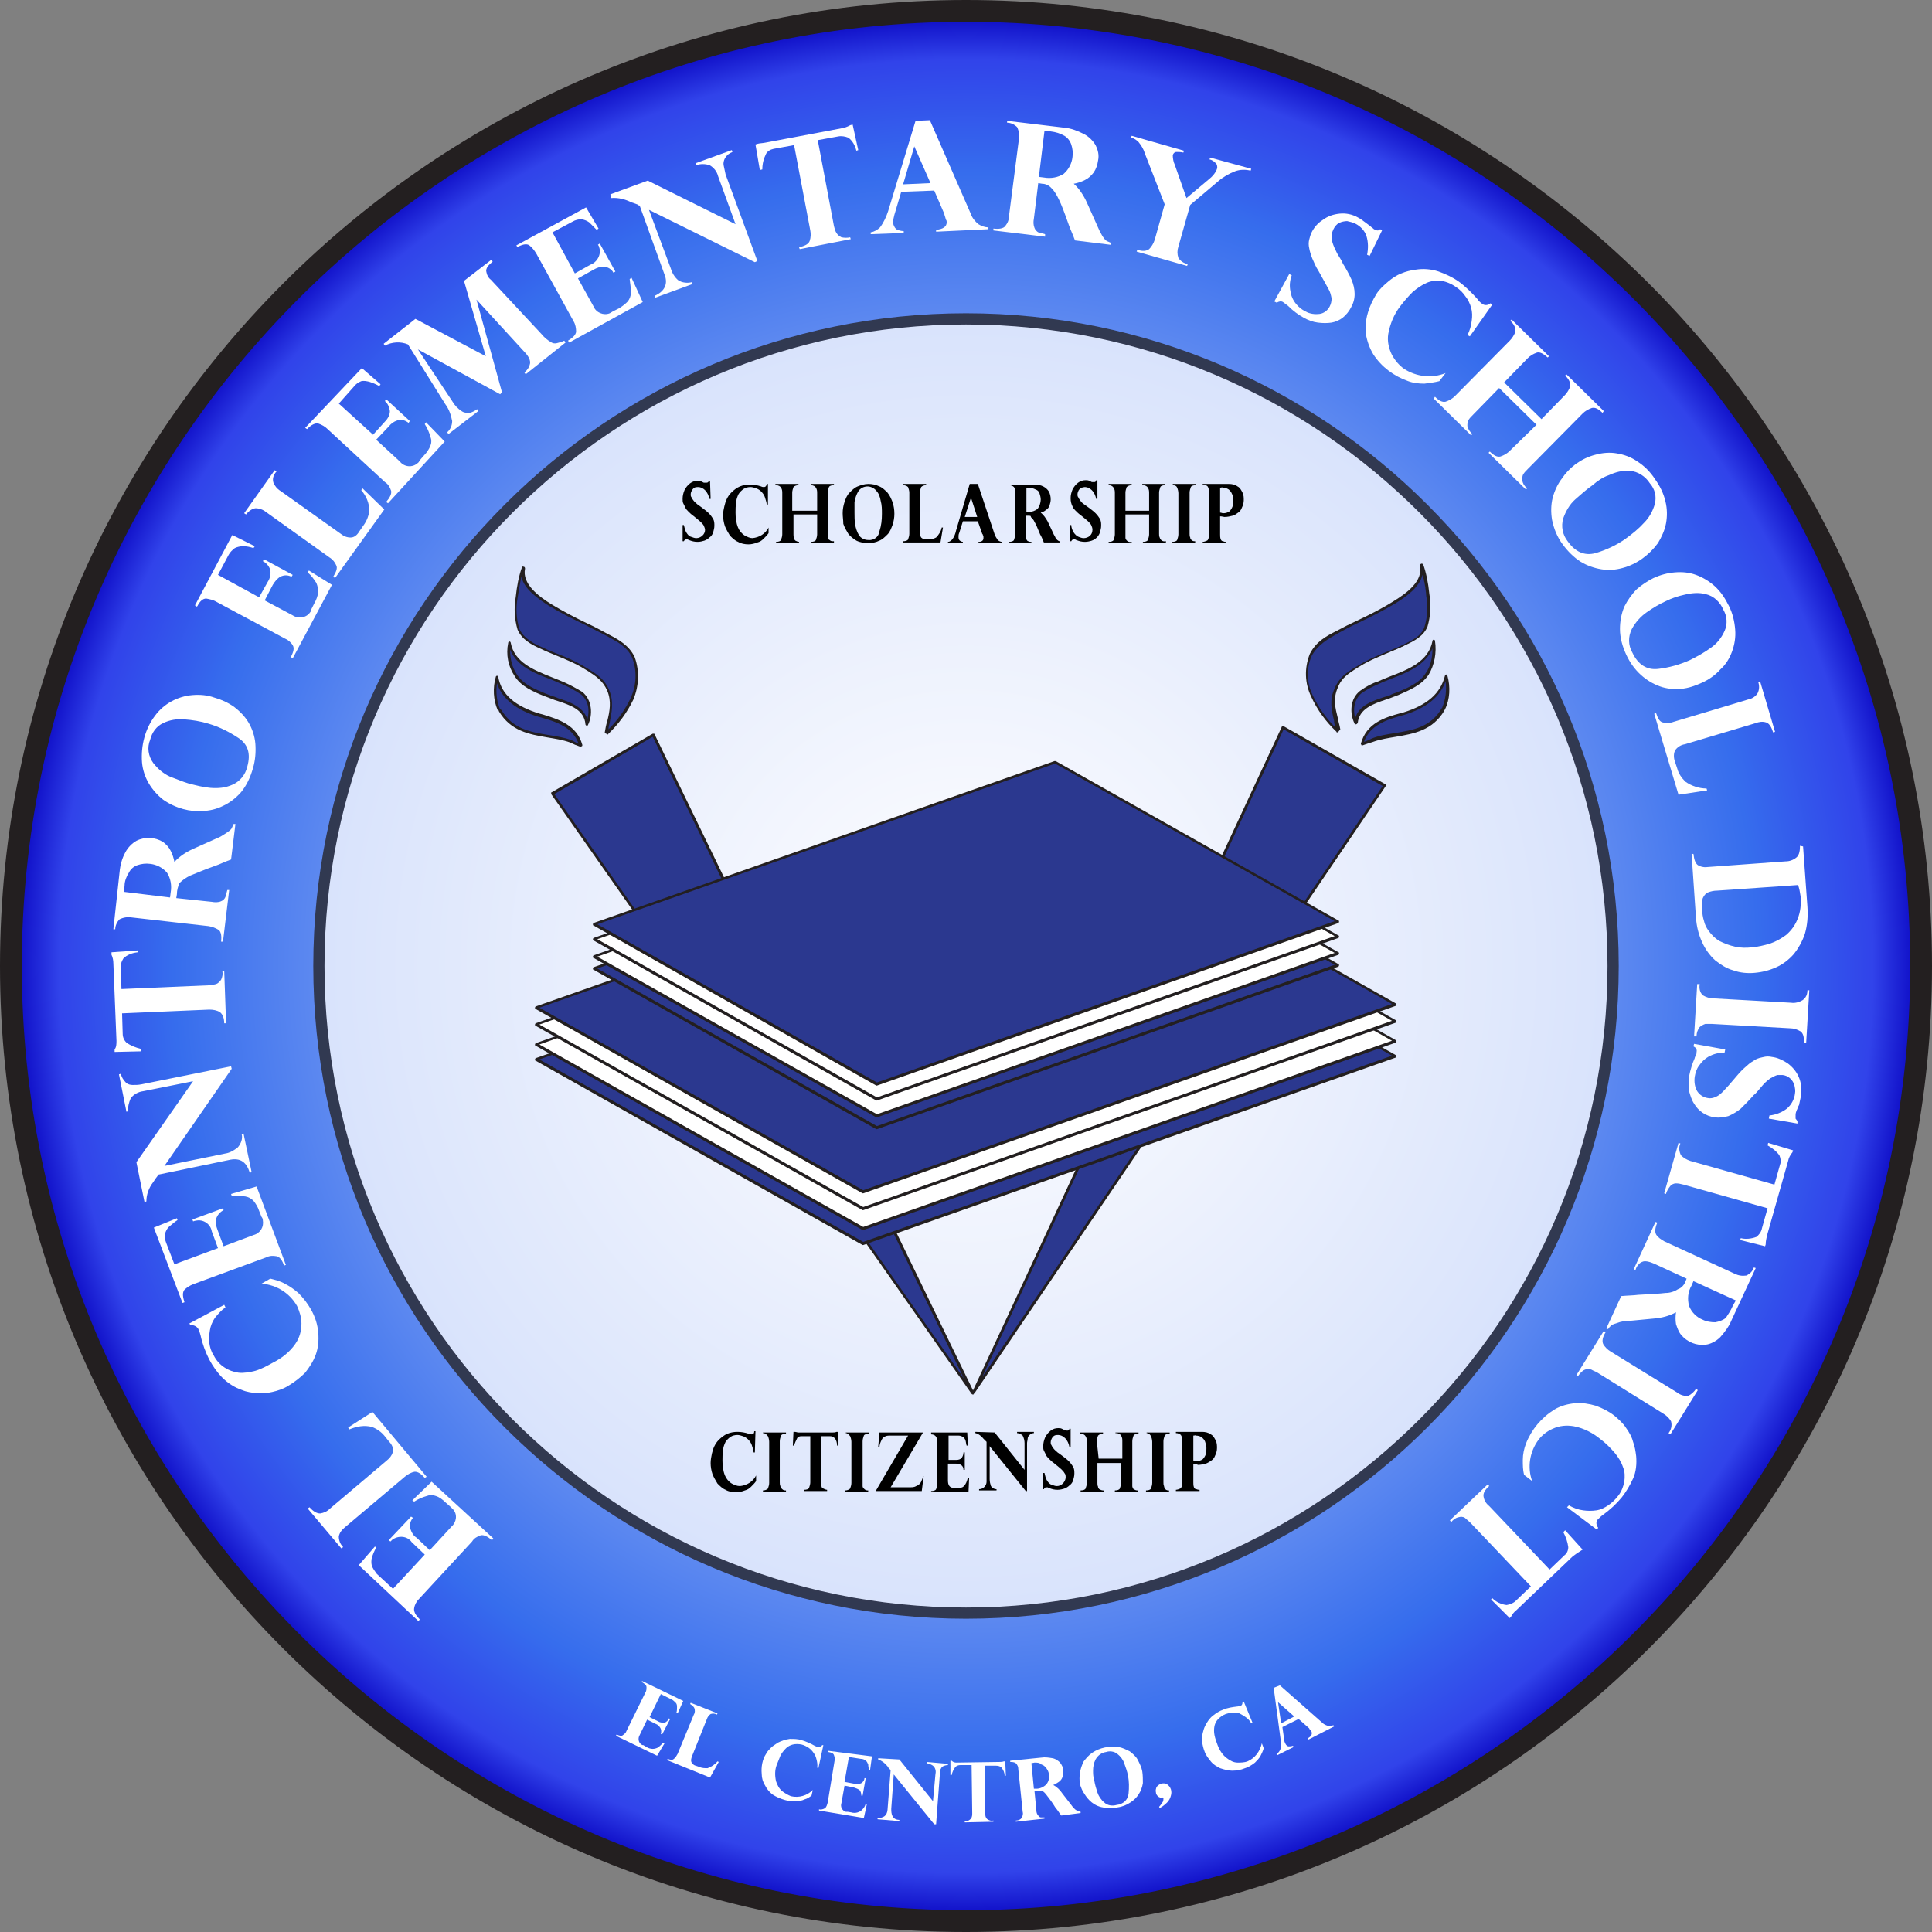 <?xml version="1.0" encoding="utf-8"?>
<!-- Generator: Adobe Illustrator 25.3.1, SVG Export Plug-In . SVG Version: 6.00 Build 0)  -->
<svg version="1.1" id="Layer_1" xmlns="http://www.w3.org/2000/svg" xmlns:xlink="http://www.w3.org/1999/xlink" x="0px" y="0px"
	 viewBox="0 0 310.2 310.2" style="enable-background:new 0 0 310.2 310.2;" xml:space="preserve">
<rect x="0" y="0" width="310.2" height="310.2" fill="#808080" stroke="none"/>
<style type="text/css">
	.st0{fill:url(#SVGID_1_);}
	.st1{fill:#231F20;}
	.st2{opacity:0.76;}
	.st3{fill:#FFFFFF;}
	.st4{fill:#2B388F;}
</style>
<radialGradient id="SVGID_1_" cx="155.1" cy="45.1" r="153.3" gradientTransform="matrix(1 0 0 1 0 110)" gradientUnits="userSpaceOnUse">
	<stop  offset="0" style="stop-color:#F8F8FD"/>
	<stop  offset="0.11" style="stop-color:#E7ECFC"/>
	<stop  offset="0.31" style="stop-color:#BACBF8"/>
	<stop  offset="0.6" style="stop-color:#7298F2"/>
	<stop  offset="0.83" style="stop-color:#366DED"/>
	<stop  offset="0.95" style="stop-color:#3143EA"/>
	<stop  offset="1" style="stop-color:#0A06C2"/>
</radialGradient>
<circle class="st0" cx="155.1" cy="155.1" r="153.3"/>
<path class="st1" d="M155.1,310.2C69.6,310.2,0,240.6,0,155.1S69.6,0,155.1,0s155.1,69.6,155.1,155.1S240.6,310.2,155.1,310.2z
	 M155.1,3.5C71.5,3.5,3.5,71.5,3.5,155.1s68,151.6,151.6,151.6s151.6-68,151.6-151.6S238.7,3.5,155.1,3.5z"/>
<g class="st2">
	<circle class="st3" cx="155.1" cy="155.1" r="103.9"/>
	<path class="st1" d="M155.1,259.9c-57.8,0-104.8-47-104.8-104.8c0-57.8,47-104.8,104.8-104.8c57.8,0,104.8,47,104.8,104.8
		C259.9,212.9,212.9,259.9,155.1,259.9z M155.1,52.1c-56.8,0-103,46.2-103,103c0,56.8,46.2,103,103,103s103-46.2,103-103
		C258.1,98.3,211.9,52.1,155.1,52.1z"/>
</g>
<path class="st3" d="M57.6,251.3l2.6-3l0.2,0.2c-0.3,0.5-0.5,1-0.7,1.6c-0.1,0.4-0.1,0.9,0,1.3c0.2,0.5,0.5,0.9,0.8,1.3l2.6,2.4
	l5.1-5.5l-2.1-2c-0.7-1-2.1-1.1-3.1-0.4c-0.1,0.1-0.2,0.2-0.3,0.3l-0.3-0.2l3.6-3.8l0.3,0.2c-0.4,0.5-0.6,1.1-0.4,1.8
	c0.2,0.6,0.5,1.1,1,1.4l2.1,2l3.5-3.8c0.8-0.7,1-2,0.2-2.8c-0.1-0.1-0.3-0.3-0.4-0.4l-0.8-0.7c-0.4-0.4-0.9-0.8-1.5-1
	c-0.5-0.2-1-0.2-1.5,0c-0.7,0.2-1.4,0.5-2,0.9l-0.3-0.2l3.1-3l9.9,9.1l-0.2,0.3c-0.7-0.6-1.3-0.9-1.8-0.8c-0.6,0.2-1.1,0.5-1.4,1
	l-8.5,9.2c-0.4,0.4-0.7,0.9-0.8,1.5c-0.1,0.5,0.2,1.1,0.8,1.7l0.1,0.1l-0.2,0.3L57.6,251.3z"/>
<path class="st3" d="M59.8,226.7l8.7,10.4l-0.3,0.2c-0.6-0.7-1.1-1-1.6-1c-0.6,0.1-1.1,0.4-1.6,0.8l-9.6,8.1c-0.5,0.4-0.9,0.9-1,1.5
	c0,0.6,0.2,1.2,0.7,1.7l-0.3,0.2l-5.4-6.4l0.3-0.2c0.6,0.7,1.2,1,1.7,1c0.6-0.1,1.1-0.3,1.6-0.8l9.1-7.7c0.5-0.4,0.8-0.8,1-1.4
	c0.1-0.6-0.2-1.2-0.6-1.6l-0.8-1c-0.5-0.6-1.2-1.1-2-1.4c-1.2-0.3-2.4-0.1-3.6,0.4l-0.2-0.3L59.8,226.7z"/>
<path class="st3" d="M36,209.5l0.2,0.4c-0.7,0.5-1.2,1.1-1.7,1.7c-0.4,0.6-0.7,1.3-0.8,2s-0.2,1.3-0.1,2c0.1,0.7,0.3,1.4,0.7,2
	c0.4,0.8,1,1.5,1.8,2c0.6,0.4,1.4,0.7,2.2,0.8c0.9,0.1,1.9-0.1,2.7-0.3c1-0.3,1.9-0.8,2.8-1.3c1.4-0.7,2.7-1.7,3.6-3
	c0.7-1,1-2.1,1-3.3c0-1-0.3-1.9-0.7-2.8c-1.2-2.1-3.3-3.4-5.7-3.6l1.4-0.8c0.8,0.2,1.6,0.4,2.3,0.8c0.8,0.4,1.5,0.9,2.2,1.5
	c0.8,0.8,1.5,1.7,2,2.6c0.7,1.2,1.1,2.5,1.2,3.8c0.1,1.2,0,2.4-0.4,3.5s-1,2-1.7,2.9c-0.8,0.8-1.7,1.5-2.7,2.1
	c-0.8,0.5-1.7,0.8-2.6,1c-0.8,0.2-1.6,0.2-2.5,0.2c-0.8-0.1-1.6-0.2-2.3-0.5c-1.2-0.4-2.3-1.1-3.2-2c-0.8-0.8-1.5-1.8-2.1-2.9
	c-0.6-1.2-1.1-2.5-1.4-3.9c-0.1-0.4-0.2-0.7-0.4-1.1c-0.3-0.4-0.8-0.6-1.2-0.5l-0.2-0.3L36,209.5z"/>
<path class="st3" d="M24.7,197.1l3.7-1.5l0.1,0.3c-0.5,0.3-0.9,0.7-1.4,1.1c-0.3,0.3-0.5,0.7-0.6,1.1c-0.1,0.5,0,1,0.2,1.5L28,203
	l7-2.6l-1-2.7c-0.2-1.2-1.4-2-2.6-1.7c-0.2,0-0.3,0.1-0.4,0.1l-0.1-0.3l4.9-1.8l0.1,0.3c-0.6,0.3-1,0.8-1.2,1.4
	c-0.1,0.6,0,1.2,0.2,1.7l1,2.7l4.8-1.8c1.1-0.3,1.7-1.3,1.5-2.4c0-0.2-0.1-0.4-0.2-0.5l-0.4-1c-0.2-0.6-0.5-1.1-0.9-1.6
	c-0.4-0.4-0.8-0.6-1.3-0.7c-0.7-0.1-1.4-0.1-2.2-0.1l-0.1-0.3l4.1-1.2l4.7,12.6l-0.3,0.1c-0.3-0.9-0.7-1.4-1.2-1.5
	c-0.6-0.1-1.1-0.1-1.7,0.2L31,206.2c-0.5,0.2-1,0.5-1.4,0.9c-0.3,0.4-0.3,1,0,1.9v0.1l-0.3,0.1L24.7,197.1z"/>
<path class="st3" d="M21.9,186.6l9.1-13l-8,1.6c-0.8,0.1-1.5,0.5-2,1.1c-0.3,0.7-0.5,1.4-0.4,2.1l-0.3,0.1l-1.2-6l0.3-0.1
	c0.1,0.5,0.4,1,0.8,1.4c0.3,0.3,0.7,0.4,1.1,0.4c0.5,0,0.9,0,1.4-0.1l14.4-2.9l0.1,0.4l-10.8,15.6l9.8-2c0.7-0.1,1.4-0.5,2-1
	c0.5-0.6,0.8-1.4,0.6-2.1l0.3-0.1l1.3,6.2l-0.3,0.1c-0.5-1.7-1.5-2.4-3.1-2.1l-11.6,2.4c0,0.1-0.1,0.2-0.1,0.2l-0.3,0.4l-0.4,0.6
	c-0.7,0.9-1.1,2-1.1,3.1l-0.3,0.1L21.9,186.6z"/>
<path class="st3" d="M18.7,167.1l-0.5-12.4c0-0.5-0.1-1-0.3-1.4v-0.4l4.2-0.3v0.3c-0.9,0.1-1.7,0.4-2.3,1c-0.3,0.5-0.5,1-0.4,1.6
	l0.1,3.3l14-0.6c0.4,0,0.8-0.1,1.2-0.2c0.3-0.1,0.6-0.4,0.8-0.7c0.2-0.4,0.3-0.9,0.2-1.4H36l0.3,8.4H36c0-0.9-0.3-1.5-0.7-1.8
	c-0.5-0.3-1.1-0.4-1.7-0.4l-14,0.6l0.1,3.3c0,0.5,0.2,1,0.6,1.4c0.7,0.5,1.5,0.8,2.3,1v0.4l-4.2,0.1v-0.4
	C18.7,168.1,18.7,167.6,18.7,167.1z"/>
<path class="st3" d="M28.4,143.6l-0.1,0.6l5.7,0.6c0.5,0.1,1.1,0.1,1.5-0.1c0.3-0.1,0.6-0.4,0.7-0.7c0.1-0.4,0.2-0.7,0.3-1.1h0.3
	l-1,8.3h-0.3c0.1-0.9,0-1.6-0.4-1.9c-0.5-0.3-1-0.5-1.6-0.6l-12.4-1.4c-0.6-0.1-1.3,0-1.9,0.3c-0.4,0.4-0.7,1-0.7,1.6h-0.3l1-9.2
	c0.1-1.1,0.4-2.2,0.9-3.1c0.4-0.8,1.1-1.5,1.8-1.9c1.4-0.7,3-0.6,4.3,0.2c0.5,0.4,0.9,0.8,1.2,1.4c0.3,0.6,0.5,1.2,0.6,1.8
	c0.8-0.9,1.9-1.6,3-2.1l3.8-1.7c0.6-0.2,1.1-0.6,1.6-0.9c0.3-0.2,0.6-0.4,0.8-0.7c0.1-0.2,0.2-0.5,0.3-0.7h0.3l-0.7,5.7
	c-1.1,0.4-1.9,0.8-2.5,1c-2,0.7-3.3,1.3-4.1,1.6c-0.6,0.3-1.2,0.7-1.7,1.2C28.6,142.3,28.4,142.9,28.4,143.6z M20,142.2l-0.1,1
	l7.4,0.9l0.1-0.8c0.2-1.1,0-2.3-0.6-3.2c-0.7-0.8-1.7-1.3-2.7-1.4c-0.7-0.1-1.4,0-2,0.2s-1.1,0.6-1.4,1.2
	C20.3,140.7,20,141.5,20,142.2z"/>
<path class="st3" d="M29.4,129.9c-1.1-0.3-2.2-0.8-3.2-1.5c-0.9-0.7-1.7-1.6-2.3-2.6c-0.6-1-1-2.2-1.1-3.4c-0.2-2.7,0.5-5.4,2.1-7.5
	c1.4-1.9,3.6-3.1,6-3.3c1.2-0.1,2.4,0,3.5,0.4c1.1,0.3,2.2,0.8,3.2,1.5c0.9,0.7,1.7,1.5,2.3,2.5s1,2.2,1.1,3.4c0.1,1.3,0,2.7-0.4,4
	c-0.4,1.4-1,2.7-1.9,3.8c-0.8,0.9-1.8,1.7-2.9,2.2c-1,0.5-2.2,0.8-3.3,0.8C31.6,130.3,30.5,130.2,29.4,129.9z M30.3,125.8
	c1.2,0.3,2.3,0.6,3.5,0.7s2.4,0,3.5-0.5c1.2-0.5,2.1-1.6,2.4-2.9c0.6-2.1,0.1-3.6-1.4-4.6s-3.1-1.8-4.8-2.3
	c-1.3-0.4-2.6-0.6-3.9-0.7c-1.2-0.1-2.4,0.1-3.4,0.6c-1.1,0.5-1.8,1.5-2.1,2.7c-0.5,1.2-0.3,2.6,0.5,3.7c0.7,0.9,1.6,1.7,2.7,2.2
	C28.4,125.1,29.3,125.5,30.3,125.8L30.3,125.8z"/>
<path class="st3" d="M37.3,85.9l3.6,1.8L40.7,88c-0.6-0.2-1.1-0.3-1.7-0.3c-0.4,0-0.9,0.1-1.3,0.3c-0.4,0.3-0.8,0.7-1,1.1L35,92.3
	l6.6,3.6l1.4-2.5c0.4-0.6,0.5-1.3,0.4-1.9c-0.2-0.6-0.6-1.1-1.2-1.4l0.2-0.3l4.6,2.5l-0.2,0.3c-0.6-0.3-1.2-0.3-1.8,0
	c-0.5,0.3-0.9,0.8-1.2,1.3l-1.3,2.5l4.5,2.4c0.9,0.6,2.2,0.4,2.8-0.5c0.1-0.1,0.2-0.3,0.2-0.5l0.5-1c0.3-0.5,0.5-1.1,0.6-1.7
	c0-0.5-0.1-1-0.3-1.5c-0.4-0.6-0.8-1.2-1.4-1.7l0.2-0.3l3.7,2.3L47,105.7l-0.3-0.2c0.4-0.8,0.6-1.4,0.3-1.9s-0.8-0.9-1.3-1.1
	l-11-5.9c-0.5-0.3-1.1-0.4-1.6-0.5c-0.5,0-1,0.4-1.4,1.2l-0.1,0.1l-0.3-0.2L37.3,85.9z"/>
<path class="st3" d="M61.7,81.8l-7.9,11l-0.3-0.2c0.5-0.8,0.7-1.4,0.5-1.8c-0.2-0.5-0.6-1-1.1-1.3l-10.2-7.3
	c-0.5-0.4-1.1-0.6-1.7-0.6c-0.6,0.1-1.1,0.5-1.5,1l-0.3-0.2l4.9-6.9l0.3,0.2c-0.5,0.5-0.7,1.2-0.5,1.8c0.2,0.5,0.6,1,1.1,1.3
	l9.7,6.9c0.5,0.4,1,0.6,1.6,0.6c0.5,0,1-0.3,1.4-1l0.7-1c0.5-0.7,0.8-1.5,0.9-2.3c0-1.2-0.5-2.4-1.3-3.3l0.2-0.3L61.7,81.8z"/>
<path class="st3" d="M58.1,59.1l3,2.6L60.9,62c-0.5-0.3-1-0.5-1.6-0.7c-0.4-0.1-0.9-0.2-1.3-0.1c-0.5,0.2-0.9,0.5-1.2,0.9l-2.4,2.7
	l5.5,5l1.9-2.1c0.5-0.5,0.8-1.1,0.8-1.7c-0.1-0.6-0.3-1.2-0.8-1.6l0.2-0.3l3.8,3.5l-0.2,0.3c-0.5-0.4-1.1-0.6-1.8-0.4
	c-0.6,0.2-1,0.5-1.4,1l-2,2.1l3.8,3.5c0.7,0.9,2,1,2.8,0.3c0.2-0.1,0.3-0.3,0.4-0.5l0.7-0.8c0.4-0.4,0.8-1,1-1.5s0.2-1,0-1.5
	c-0.2-0.7-0.5-1.4-0.9-2l0.2-0.3l3,3.1l-9.1,9.9L62,80.6c0.6-0.7,0.9-1.3,0.8-1.8c-0.2-0.6-0.5-1.1-1-1.4l-9.2-8.5
	c-0.4-0.4-0.9-0.7-1.5-0.9c-0.5-0.1-1.1,0.2-1.7,0.8l-0.1,0.1L49,68.7L58.1,59.1z"/>
<path class="st3" d="M78.9,41.7l0.2,0.3c-0.3,0.3-0.6,0.5-0.8,0.8c-0.2,0.3-0.3,0.6-0.2,0.9c0.1,0.5,0.3,0.9,0.7,1.2l8.2,8.8
	c0.4,0.5,0.9,0.9,1.4,1.2c0.3,0.2,0.6,0.3,1,0.2s0.8-0.2,1.2-0.4l0.2,0.3l-6.4,5.1l-0.2-0.3c0.5-0.4,0.8-0.9,0.9-1.4
	s-0.2-1.2-0.9-1.9l-7.7-8.4l0,0L80.6,63l-0.3,0.3l-13.2-7.2l0,0l5.5,8.3c0.4,0.7,0.9,1.2,1.5,1.6c0.4,0.3,0.9,0.3,1.3,0.3
	c0.4-0.1,0.8-0.3,1.2-0.6l0.2,0.3L72,69.7l-0.2-0.3c0.5-0.4,0.8-1.1,0.8-1.8c-0.2-1-0.5-1.9-1.1-2.7l-6-9.6
	c-1.2-0.5-2.6-0.4-3.7,0.2l-0.2-0.3l5.1-4l11.3,6l-3.5-12.1L78.9,41.7z"/>
<path class="st3" d="M94.1,33.3l2,3.4l-0.3,0.2c-0.4-0.4-0.8-0.8-1.2-1.2c-0.4-0.3-0.8-0.4-1.2-0.5c-0.5,0-1,0.1-1.5,0.4l-3.2,1.7
	l3.6,6.6l2.5-1.4c1.1-0.4,1.8-1.7,1.4-2.8c0-0.1-0.1-0.3-0.2-0.4l0.3-0.2l2.5,4.5l-0.3,0.2c-0.3-0.6-0.9-0.9-1.5-1
	c-0.6,0-1.2,0.2-1.7,0.5l-2.5,1.4l2.5,4.5c0.4,1,1.6,1.5,2.6,1.1c0.2-0.1,0.3-0.2,0.5-0.3l1-0.5c0.5-0.3,1-0.7,1.4-1.1
	c0.3-0.4,0.5-0.9,0.5-1.4c0-0.7-0.1-1.4-0.2-2.2l0.3-0.2l1.8,3.9L91.4,55l-0.2-0.3c0.8-0.5,1.2-0.9,1.3-1.4c0-0.6-0.1-1.2-0.4-1.7
	l-6-10.9c-0.3-0.5-0.7-1-1.1-1.3s-1-0.2-1.8,0.2l-0.1,0.1l-0.2-0.3L94.1,33.3z"/>
<path class="st3" d="M104,29l14.1,7l-2.8-7.7c-0.2-0.8-0.7-1.4-1.4-1.8c-0.7-0.2-1.4-0.2-2.1,0l-0.1-0.3l5.8-2.1l0.1,0.3
	c-0.5,0.2-0.9,0.5-1.2,1c-0.2,0.4-0.3,0.8-0.2,1.2c0.1,0.5,0.2,0.9,0.3,1.4l5.1,13.9l-0.4,0.2l-17-8.4l3.5,9.4
	c0.2,0.7,0.6,1.4,1.2,1.9c0.6,0.4,1.5,0.5,2.2,0.3l0.1,0.3l-6,2.2l-0.1-0.3c1.6-0.7,2.2-1.9,1.6-3.4l-4-11.1c-0.1,0-0.2,0-0.2-0.1
	l-0.5-0.2l-0.6-0.2c-1-0.5-2.1-0.8-3.3-0.7L98,31.2L104,29z"/>
<path class="st3" d="M122.9,22.9l12.2-2.3c0.5-0.1,0.9-0.2,1.4-0.5l0.4-0.1l0.9,4.1l-0.3,0.1c-0.2-0.8-0.6-1.6-1.3-2.1
	c-0.5-0.2-1.1-0.3-1.6-0.2l-3.3,0.6l2.6,13.8c0.1,0.4,0.2,0.8,0.4,1.1s0.4,0.5,0.8,0.7c0.5,0.1,1,0.1,1.4,0l0.1,0.3l-8.2,1.6
	l-0.1-0.3c0.9-0.2,1.5-0.5,1.7-1c0.2-0.6,0.2-1.2,0.1-1.7l-2.6-13.7l-3.3,0.6c-0.5,0.1-1,0.4-1.2,0.8c-0.4,0.8-0.6,1.6-0.6,2.5
	l-0.4,0.1l-0.7-4.1l0.3-0.1C121.9,23,122.4,23,122.9,22.9z"/>
<path class="st3" d="M149.3,19.3l6.6,15.1c0.2,0.6,0.7,1.2,1.2,1.6c0.5,0.3,1,0.5,1.6,0.5v0.3l-8.4,0.4v-0.3
	c1.1-0.1,1.7-0.5,1.7-1.2c0-0.1,0-0.3-0.1-0.4c-0.1-0.2-0.1-0.4-0.2-0.6c0-0.1-0.1-0.3-0.1-0.4l-1.6-3.7l-5.3,0.2l-1.1,3.7
	c-0.1,0.4-0.2,0.8-0.2,1.2s0.2,0.8,0.5,1.1c0.4,0.2,0.8,0.3,1.2,0.3v0.3l-5.3,0.2v-0.3c0.6-0.1,1.1-0.4,1.5-0.8
	c0.6-0.8,1-1.7,1.3-2.6l4.4-14.5L149.3,19.3z M145,29.6l4.4-0.2l-2.6-5.9L145,29.6z"/>
<path class="st3" d="M167.3,29.5l-0.6-0.1l-0.7,5.7c-0.1,0.5-0.1,1,0.1,1.5c0.1,0.3,0.4,0.6,0.6,0.7c0.4,0.1,0.7,0.2,1.1,0.3V38
	l-8.3-1v-0.3c0.9,0.1,1.6,0,1.9-0.4c0.4-0.5,0.6-1,0.6-1.6l1.6-12.4c0.1-0.6,0-1.3-0.3-1.9c-0.4-0.4-1-0.7-1.6-0.7v-0.3l9.2,1.1
	c1.1,0.1,2.1,0.5,3.1,1c0.8,0.4,1.5,1.1,1.9,1.8c0.4,0.8,0.6,1.6,0.4,2.5c-0.1,0.7-0.3,1.3-0.7,1.9c-0.4,0.5-0.8,0.9-1.4,1.2
	c-0.6,0.3-1.2,0.5-1.8,0.6c0.9,0.8,1.6,1.9,2.1,3l1.7,3.8c0.2,0.5,0.5,1.1,0.8,1.6c0.2,0.3,0.4,0.6,0.7,0.8c0.2,0.1,0.5,0.2,0.7,0.3
	l-0.1,0.3l-5.7-0.7c-0.4-1.1-0.8-1.9-1-2.5c-0.7-2-1.2-3.3-1.6-4.1c-0.3-0.6-0.6-1.2-1.1-1.7C168.5,29.8,167.9,29.5,167.3,29.5z
	 M168.7,21.1l-1-0.1l-0.9,7.4l0.8,0.1c1.1,0.2,2.3,0,3.2-0.6c0.8-0.7,1.3-1.7,1.4-2.7c0.1-0.7,0-1.4-0.2-2s-0.6-1.1-1.1-1.4
	C170.2,21.4,169.5,21.2,168.7,21.1z"/>
<path class="st3" d="M200.9,27.1l-0.1,0.3c-0.8-0.2-1.7-0.2-2.5,0.1c-1,0.4-1.9,0.9-2.7,1.6l-4.5,3.8l-1.9,6.7
	c-0.2,0.6-0.2,1.2,0,1.8c0.3,0.5,0.9,0.9,1.5,1l-0.1,0.3l-8.1-2.3l0.1-0.3c0.9,0.3,1.5,0.2,1.9-0.1c0.4-0.4,0.7-0.9,0.9-1.5l1.6-5.7
	l-3.2-8.2c-0.2-0.7-0.6-1.3-1-1.8c-0.3-0.3-0.7-0.6-1.2-0.7l0.1-0.3l8.4,2.4l-0.1,0.3c-0.4-0.1-0.7-0.1-1.1-0.1
	c-0.3,0-0.5,0.2-0.6,0.5c0,0.5,0.1,1.1,0.3,1.5l1.9,5.4l3.7-3.1c0.5-0.4,1-1,1.2-1.6c0.1-0.3,0-0.6-0.1-0.8
	c-0.3-0.3-0.6-0.6-1.1-0.7l0.1-0.3L200.9,27.1z"/>
<path class="st3" d="M219.9,41.1l-0.4-0.2c0.2-1,0.2-2-0.1-3c-0.3-0.9-1-1.6-1.8-2c-0.4-0.2-0.9-0.3-1.3-0.4c-0.4,0-0.9,0.1-1.3,0.3
	c-0.4,0.2-0.7,0.6-0.9,1c-0.1,0.2-0.2,0.5-0.3,0.8c0,0.4,0,0.8,0.1,1.2c0.2,0.7,0.5,1.3,0.8,1.9c0.5,0.8,0.8,1.3,0.9,1.6
	c0.5,0.8,1,1.7,1.4,2.6c0.3,0.7,0.5,1.5,0.5,2.3s-0.2,1.5-0.6,2.2c-0.3,0.6-0.8,1.2-1.3,1.6c-0.5,0.4-1.2,0.7-1.8,0.8
	c-0.7,0.1-1.4,0.1-2.2,0s-1.6-0.4-2.3-0.8c-0.9-0.5-1.7-1.1-2.5-1.9l-0.4-0.3c-0.1-0.1-0.3-0.2-0.4-0.3c-0.3-0.2-0.7-0.1-1,0.1
	l-0.4-0.2L207,44l0.4,0.2c-0.3,0.8-0.4,1.7-0.2,2.6c0.1,0.7,0.4,1.4,0.9,2c0.4,0.5,0.9,0.9,1.5,1.2c0.7,0.4,1.5,0.5,2.3,0.4
	c0.7-0.1,1.3-0.6,1.6-1.2c0.2-0.4,0.3-0.8,0.3-1.3c-0.1-0.5-0.2-1-0.5-1.5s-0.8-1.5-1.6-2.9c-0.4-0.6-0.7-1.3-1-2
	c-0.2-0.5-0.4-1.1-0.5-1.7c-0.1-0.4-0.1-0.9,0-1.3c0.1-0.4,0.2-0.8,0.4-1.2c0.4-0.8,1-1.5,1.8-2c0.8-0.6,1.7-0.9,2.7-1
	s2,0.1,2.9,0.6c0.4,0.2,0.8,0.5,1.2,0.8c0.1,0.1,0.3,0.2,0.4,0.3c0.1,0.1,0.3,0.2,0.4,0.3c0.2,0.2,0.4,0.3,0.6,0.5
	c0.2,0.1,0.4,0.2,0.6,0.2c0.2,0,0.3-0.1,0.4-0.2l0.3,0.2L219.9,41.1z"/>
<path class="st3" d="M236,54l-0.4-0.2c0.4-0.7,0.6-1.5,0.7-2.3c0.1-0.7,0.1-1.4-0.1-2.1c-0.2-0.7-0.5-1.3-0.9-1.8
	c-0.4-0.6-0.9-1.1-1.5-1.5c-0.7-0.5-1.6-0.9-2.4-1c-0.8-0.1-1.6,0-2.3,0.3c-0.9,0.4-1.6,0.9-2.3,1.5c-0.7,0.7-1.4,1.5-2,2.3
	c-1,1.3-1.6,2.8-1.9,4.4c-0.2,1.2,0.1,2.4,0.6,3.4c0.5,0.9,1.1,1.6,1.9,2.2c2,1.3,4.5,1.6,6.7,0.7l-1,1.3c-0.8,0.2-1.6,0.3-2.4,0.4
	c-0.9,0-1.8-0.1-2.6-0.4c-2.3-0.8-4.3-2.3-5.6-4.3c-0.6-1-1-2.1-1.2-3.3c-0.1-1.1,0-2.3,0.3-3.3c0.3-1.1,0.8-2.1,1.4-3.1
	c0.5-0.8,1.2-1.4,1.9-2c0.6-0.5,1.3-1,2.1-1.3c0.7-0.3,1.5-0.5,2.3-0.6c1.2-0.2,2.5-0.1,3.7,0.3c1.1,0.4,2.2,0.9,3.2,1.6
	c1.1,0.8,2.1,1.8,3,2.8c0.2,0.3,0.5,0.6,0.8,0.8c0.4,0.3,1,0.2,1.3-0.1l0.3,0.2L236,54z"/>
<path class="st3" d="M241.5,61.4l6,5.9l3.7-3.8c0.4-0.4,0.7-0.9,0.9-1.4c0.1-0.5-0.1-1.1-0.7-1.7l-0.1-0.1l0.2-0.2l6,5.9l-0.2,0.3
	c-0.7-0.7-1.2-0.9-1.7-0.8c-0.6,0.2-1.1,0.5-1.5,0.9l-8.8,8.9c-0.3,0.3-0.5,0.5-0.7,0.8s-0.2,0.7-0.2,1c0.1,0.5,0.3,0.9,0.7,1.2
	l0.1,0.1l-0.2,0.2l-6-5.9l0.2-0.2c0.7,0.7,1.2,0.9,1.7,0.8c0.6-0.2,1.1-0.5,1.5-0.9l4.3-4.2l-6-5.9l-4.2,4.3
	c-0.3,0.3-0.5,0.5-0.7,0.8s-0.2,0.7-0.2,1c0.1,0.5,0.4,0.9,0.7,1.2l0.1,0.1l-0.2,0.2l-6-5.9l0.2-0.3c0.7,0.7,1.2,0.9,1.7,0.8
	c0.6-0.2,1.1-0.5,1.5-0.9l8.8-8.9c0.4-0.4,0.7-0.9,0.9-1.4c0.1-0.5-0.1-1.1-0.7-1.7l-0.1-0.1l0.2-0.2l6,5.9l-0.2,0.2
	c-0.7-0.6-1.2-0.9-1.7-0.8c-0.6,0.2-1.1,0.5-1.5,0.9L241.5,61.4z"/>
<path class="st3" d="M253,74.5c1-0.7,2-1.2,3.2-1.5c1.1-0.3,2.3-0.4,3.4-0.2c1.2,0.2,2.3,0.6,3.3,1.3c1.1,0.7,2.1,1.7,2.8,2.8
	c0.8,1.1,1.4,2.3,1.7,3.6c0.3,1.2,0.3,2.4,0.1,3.5c-0.2,1.1-0.7,2.2-1.3,3.2c-1.4,1.9-3.4,3.4-5.7,4c-1.1,0.3-2.2,0.4-3.4,0.2
	c-1.2-0.2-2.3-0.6-3.3-1.2c-1.1-0.7-2.1-1.7-2.9-2.8c-0.9-1.2-1.4-2.5-1.7-3.9c-0.2-1.2-0.2-2.4,0.1-3.6c0.3-1.1,0.8-2.2,1.5-3.1
	C251.4,75.9,252.1,75.2,253,74.5z M255.7,77.9c-1,0.7-1.9,1.5-2.8,2.3c-0.9,0.8-1.5,1.9-1.9,3c-0.4,1.3-0.1,2.7,0.7,3.7
	c1.2,1.7,2.7,2.4,4.5,1.9c1.7-0.5,3.4-1.3,4.8-2.3c1.1-0.8,2.1-1.6,3-2.6c0.8-0.8,1.4-1.9,1.7-3c0.3-1.2,0-2.4-0.8-3.3
	c-0.7-1.1-1.9-1.9-3.2-2c-1.2-0.1-2.3,0.2-3.4,0.7C257.4,76.6,256.5,77.2,255.7,77.9L255.7,77.9z"/>
<path class="st3" d="M265.5,92.8c1.1-0.5,2.2-0.8,3.4-0.9c1.2-0.1,2.3,0,3.4,0.4s2.1,1,3,1.8c1,0.9,1.7,2,2.3,3.2
	c0.6,1.2,0.9,2.5,1,3.8c0.1,1.2-0.1,2.4-0.5,3.5s-1,2.1-1.9,2.9c-0.8,0.9-1.8,1.6-2.9,2.1s-2.2,0.9-3.4,1c-1.1,0.1-2.3,0-3.4-0.4
	s-2.1-1-3-1.8c-1-0.9-1.8-2-2.4-3.3s-1-2.7-1-4.1c0-1.2,0.2-2.4,0.7-3.6c0.5-1,1.2-2,2-2.8C263.6,93.9,264.5,93.3,265.5,92.8z
	 M267.5,96.5c-1.1,0.5-2.1,1.1-3.1,1.8c-1,0.7-1.8,1.6-2.4,2.7c-0.6,1.2-0.6,2.6,0.1,3.8c0.9,1.9,2.3,2.8,4.1,2.6
	c1.8-0.2,3.5-0.7,5.1-1.4c1.2-0.6,2.3-1.2,3.4-2c1-0.7,1.7-1.6,2.2-2.7s0.4-2.4-0.2-3.4c-0.5-1.2-1.5-2.2-2.8-2.5
	c-1.1-0.3-2.3-0.2-3.5,0.1C269.5,95.7,268.5,96,267.5,96.5L267.5,96.5z"/>
<path class="st3" d="M269.5,127.6l-3.9-13l0.3-0.1c0.3,0.9,0.6,1.4,1.1,1.5c0.6,0.1,1.2,0.1,1.7-0.1l12-3.6c0.6-0.1,1.2-0.5,1.5-1
	c0.3-0.6,0.3-1.2,0.1-1.8l0.3-0.1l2.4,8.1l-0.3,0.1c-0.3-0.9-0.6-1.4-1.1-1.6c-0.6-0.2-1.2-0.1-1.7,0.1l-11.4,3.4
	c-0.6,0.1-1.1,0.4-1.5,0.9c-0.3,0.5-0.3,1.2-0.1,1.8l0.4,1.2c0.2,0.8,0.7,1.5,1.3,2.1c1,0.7,2.2,1.1,3.4,1.1l0.1,0.3L269.5,127.6z"
	/>
<path class="st3" d="M289.5,135.9l0.7,9.7c0.1,1.5,0,2.9-0.4,4.3c-0.4,1.2-1,2.3-1.8,3.3c-0.8,0.9-1.7,1.6-2.8,2.1
	c-1.1,0.5-2.3,0.8-3.5,0.9c-1.1,0.1-2.3,0-3.4-0.4c-1.1-0.3-2-0.9-2.9-1.6c-0.9-0.8-1.6-1.8-2.1-2.9c-0.6-1.3-0.9-2.6-1-4l-0.7-10.2
	h0.3c0.1,0.9,0.3,1.5,0.7,1.8c0.5,0.3,1.1,0.4,1.7,0.3l12.4-0.9c0.6,0,1.2-0.2,1.7-0.6c0.4-0.3,0.6-0.9,0.6-1.8v-0.1L289.5,135.9z
	 M288.7,142.1l-13,0.9c-0.5,0-1,0.1-1.5,0.3c-0.4,0.2-0.6,0.5-0.8,0.9c-0.2,0.6-0.2,1.2-0.1,1.8c0,0.6,0.1,1.3,0.3,1.9
	c0.1,0.5,0.4,1.1,0.7,1.5c0.5,0.7,1.1,1.3,1.8,1.7c0.8,0.4,1.6,0.7,2.5,0.9s1.8,0.2,2.7,0.1c1-0.1,1.9-0.3,2.9-0.6
	c0.9-0.3,1.8-0.8,2.6-1.4c0.8-0.7,1.4-1.5,1.8-2.5c0.5-1.2,0.6-2.4,0.5-3.7C289,143.2,288.9,142.7,288.7,142.1L288.7,142.1z"/>
<path class="st3" d="M290.2,159h0.3l-0.5,8.4h-0.4c0.1-0.9-0.1-1.5-0.5-1.8c-0.5-0.3-1.1-0.5-1.7-0.5l-12.5-0.7c-0.4,0-0.7,0-1.1,0
	c-0.3,0.1-0.7,0.3-0.9,0.5c-0.3,0.4-0.5,0.9-0.5,1.4v0.1H272l0.5-8.4h0.4c-0.1,0.7,0,1.3,0.5,1.8c0.5,0.3,1.1,0.5,1.7,0.5l12.5,0.7
	c0.6,0.1,1.3-0.1,1.8-0.4C290,160.2,290.2,159.6,290.2,159z"/>
<path class="st3" d="M284,179.6l0.1-0.5c1-0.1,2-0.5,2.8-1.1c0.7-0.6,1.2-1.5,1.3-2.4c0.1-0.5,0-0.9-0.1-1.4c-0.3-0.9-1-1.5-1.9-1.6
	c-0.3,0-0.5,0-0.8,0c-0.4,0.1-0.7,0.3-1.1,0.5c-0.6,0.4-1.1,0.9-1.5,1.4c-0.6,0.7-1,1.2-1.2,1.3c-0.7,0.8-1.4,1.5-2.1,2.2
	c-0.6,0.5-1.3,0.9-2,1.2c-0.7,0.2-1.5,0.3-2.2,0.2c-1.4-0.2-2.6-1-3.3-2.2c-0.4-0.6-0.6-1.3-0.8-2c-0.1-0.8-0.1-1.6,0-2.4
	c0.2-1,0.5-2,0.9-2.9c0-0.1,0.1-0.3,0.2-0.5s0.1-0.3,0.1-0.5c0.1-0.4-0.1-0.7-0.5-0.9l0.1-0.4l5,0.9l-0.1,0.5
	c-0.9,0-1.7,0.2-2.5,0.6c-0.7,0.4-1.2,0.9-1.6,1.5c-0.4,0.5-0.6,1.2-0.7,1.8c-0.1,0.8,0,1.6,0.4,2.3c0.4,0.6,1,1,1.7,1.1
	c0.4,0.1,0.9,0,1.3-0.2c0.5-0.2,0.9-0.6,1.2-0.9c0.4-0.4,1.2-1.3,2.2-2.5c0.5-0.6,1-1.1,1.6-1.6c0.4-0.4,0.9-0.7,1.4-1
	c0.4-0.2,0.8-0.3,1.3-0.4c0.4-0.1,0.9-0.1,1.3,0c0.9,0.1,1.7,0.5,2.5,1c0.8,0.6,1.4,1.3,1.8,2.2s0.5,1.9,0.4,2.9
	c-0.1,0.5-0.2,0.9-0.3,1.4c0,0.2-0.1,0.3-0.2,0.5s-0.1,0.4-0.2,0.5c-0.1,0.3-0.2,0.5-0.2,0.8c0,0.2,0,0.4,0,0.6
	c0.1,0.1,0.2,0.3,0.3,0.4v0.4L284,179.6z"/>
<path class="st3" d="M287.1,186.4l-3.4,12c-0.1,0.5-0.2,0.9-0.2,1.4l-0.1,0.3l-4-1l0.1-0.3c0.8,0.2,1.7,0.1,2.5-0.2
	c0.4-0.3,0.8-0.8,0.9-1.4l0.9-3.2l-13.5-3.8c-0.4-0.1-0.8-0.2-1.2-0.2c-0.4,0-0.7,0.2-0.9,0.4c-0.3,0.4-0.6,0.8-0.7,1.3l-0.3-0.1
	l2.3-8.1l0.3,0.1c-0.3,0.6-0.2,1.3,0.1,1.9c0.4,0.4,0.9,0.7,1.5,0.9l13.5,3.8l0.9-3.2c0.2-0.5,0.1-1-0.1-1.5
	c-0.5-0.7-1.2-1.2-1.9-1.6l0.1-0.4l4,1.2l-0.1,0.3C287.4,185.5,287.2,185.9,287.1,186.4z"/>
<path class="st3" d="M270.6,205.8l0.2-0.5l-5.2-2.4c-0.5-0.2-1-0.4-1.5-0.4c-0.3,0-0.7,0.2-0.9,0.4c-0.3,0.3-0.5,0.6-0.6,1l-0.3-0.1
	l3.5-7.6l0.3,0.1c-0.4,0.9-0.4,1.5-0.2,1.9c0.3,0.5,0.8,0.8,1.3,1.1l11.3,5.2c0.6,0.3,1.2,0.4,1.9,0.3c0.6-0.3,1-0.7,1.2-1.3
	l0.3,0.1L278,212c-0.4,1-1.1,1.9-1.8,2.7c-0.6,0.6-1.5,1.1-2.3,1.2c-1.5,0.2-3-0.4-4-1.6c-0.4-0.5-0.6-1.1-0.8-1.7
	c-0.1-0.6-0.1-1.3,0-1.9c-1.1,0.6-2.3,0.9-3.5,1l-4.2,0.4c-0.6,0-1.2,0.1-1.7,0.3c-0.3,0.1-0.7,0.2-1,0.4c-0.2,0.2-0.4,0.4-0.5,0.6
	l-0.3-0.1l2.4-5.2c1.1-0.1,2-0.1,2.7-0.2c2.1-0.1,3.6-0.2,4.4-0.3c0.7,0,1.4-0.2,2-0.6C270,206.8,270.4,206.3,270.6,205.8z
	 M278.2,209.7l0.5-0.9l-6.8-3.1l-0.3,0.7c-0.6,1-0.7,2.2-0.4,3.3c0.4,1,1.2,1.8,2.2,2.2c0.6,0.3,1.3,0.4,2,0.4
	c0.6-0.1,1.2-0.3,1.7-0.7C277.5,211,277.9,210.4,278.2,209.7L278.2,209.7z"/>
<path class="st3" d="M272.3,223l0.3,0.2l-4.4,7.1l-0.3-0.2c0.4-0.5,0.6-1.2,0.4-1.9c-0.3-0.5-0.7-0.9-1.2-1.2l-10.6-6.6
	c-0.3-0.2-0.7-0.3-1-0.5c-0.3-0.1-0.7-0.1-1,0c-0.5,0.2-0.8,0.6-1.1,1v0.1l-0.3-0.2l4.4-7.1l0.3,0.2c-0.5,0.8-0.6,1.4-0.4,1.9
	c0.3,0.5,0.7,0.9,1.2,1.2l10.7,6.6c0.5,0.4,1.2,0.6,1.8,0.5C271.5,223.9,272,223.5,272.3,223z"/>
<path class="st3" d="M251.6,242l0.3-0.3c0.7,0.4,1.5,0.7,2.3,0.8c0.7,0.1,1.4,0.1,2.1,0s1.3-0.4,1.9-0.8c0.6-0.4,1.1-0.9,1.5-1.4
	c0.6-0.7,0.9-1.5,1.1-2.4c0.1-0.8,0.1-1.6-0.2-2.3c-0.3-0.9-0.8-1.7-1.4-2.4c-0.7-0.8-1.4-1.5-2.2-2.1c-1.2-1-2.7-1.8-4.3-2.1
	c-1.2-0.2-2.3-0.1-3.4,0.4c-0.9,0.4-1.7,1-2.3,1.8c-1.4,1.9-1.8,4.4-1,6.6l-1.3-1c-0.2-0.8-0.2-1.6-0.2-2.4c0-0.9,0.2-1.8,0.5-2.6
	c0.9-2.3,2.5-4.2,4.6-5.5c1-0.6,2.2-0.9,3.3-1s2.3,0.1,3.3,0.4c1.1,0.4,2.1,0.9,3,1.6c0.7,0.6,1.4,1.2,1.9,2
	c0.5,0.7,0.9,1.4,1.1,2.2c0.3,0.8,0.4,1.5,0.5,2.3c0.1,1.2,0,2.5-0.5,3.6s-1.1,2.1-1.8,3c-0.9,1.1-1.9,2-3,2.8
	c-0.3,0.2-0.6,0.5-0.9,0.8c-0.3,0.4-0.2,0.9,0.1,1.3l-0.2,0.3L251.6,242z"/>
<path class="st3" d="M252.5,249.9l-9,8.6c-0.4,0.3-0.7,0.7-0.9,1.1l-0.2,0.2l-3-3l0.2-0.2c0.6,0.6,1.4,1,2.3,1.1
	c0.6-0.1,1.1-0.3,1.5-0.7l2.4-2.3l-9.7-10.2c-0.3-0.3-0.6-0.5-0.9-0.8c-0.3-0.2-0.7-0.2-1-0.1c-0.5,0.1-0.9,0.4-1.2,0.8l-0.2-0.3
	l6.1-5.8l0.2,0.3c-0.7,0.6-1,1.2-0.9,1.7c0.1,0.6,0.4,1.1,0.9,1.5l9.7,10.2l2.4-2.3c0.4-0.3,0.6-0.8,0.6-1.3
	c-0.1-0.8-0.4-1.7-0.8-2.4l0.3-0.3l2.8,3.1l-0.3,0.2C253.3,249.3,252.9,249.6,252.5,249.9z"/>
<path class="st3" d="M109.7,273.1l-0.9,2l-0.2-0.1c0.1-0.3,0.1-0.6,0.1-0.9c0-0.2,0-0.5-0.2-0.7s-0.4-0.4-0.6-0.5l-1.8-0.9l-1.8,3.7
	l1.4,0.7c0.3,0.2,0.7,0.2,1,0.2c0.3-0.1,0.6-0.4,0.7-0.7l0.2,0.1l-1.3,2.5l-0.2-0.1c0.1-0.3,0.1-0.7-0.1-1s-0.4-0.5-0.7-0.6
	l-1.4-0.7l-1.2,2.5c-0.3,0.5-0.2,1.2,0.3,1.5c0.1,0.1,0.2,0.1,0.3,0.1l0.5,0.3c0.3,0.2,0.7,0.3,1,0.3s0.6-0.1,0.8-0.2
	c0.3-0.2,0.6-0.5,0.9-0.8l0.2,0.1l-1.2,2l-6.6-3.2l0.1-0.2c0.5,0.2,0.8,0.3,1,0.1c0.3-0.2,0.5-0.4,0.6-0.7l3-6.1
	c0.2-0.3,0.2-0.6,0.2-0.9s-0.2-0.5-0.7-0.8H103l0.1-0.2L109.7,273.1z"/>
<path class="st3" d="M114,285.4l-6.9-2.8l0.1-0.2c0.5,0.2,0.8,0.2,1,0c0.3-0.2,0.4-0.5,0.6-0.8l2.6-6.3c0.2-0.3,0.2-0.7,0.1-1
	s-0.4-0.5-0.7-0.7l0.1-0.2l4.3,1.7l-0.1,0.2c-0.3-0.2-0.7-0.2-1-0.1c-0.3,0.2-0.5,0.5-0.6,0.8l-2.4,6c-0.1,0.3-0.2,0.6-0.1,0.9
	c0.1,0.2,0.3,0.5,0.7,0.6l0.6,0.2c0.4,0.2,0.9,0.2,1.3,0.2c0.6-0.2,1.2-0.6,1.6-1.1l0.2,0.1L114,285.4z"/>
<path class="st3" d="M131.4,283.9l-0.2-0.1c0.1-0.4,0-0.9-0.1-1.3s-0.2-0.7-0.5-1.1c-0.2-0.3-0.5-0.6-0.8-0.8
	c-0.3-0.2-0.7-0.4-1.1-0.5c-0.5-0.1-1-0.1-1.4,0s-0.8,0.3-1.1,0.6c-0.4,0.4-0.7,0.8-0.9,1.2c-0.2,0.5-0.4,1-0.6,1.5
	c-0.3,0.8-0.3,1.7-0.1,2.6c0.2,0.6,0.5,1.2,1,1.6c0.4,0.3,0.9,0.6,1.4,0.8c1.3,0.3,2.6-0.1,3.5-1l-0.2,0.9c-0.4,0.3-0.7,0.5-1.1,0.6
	c-0.4,0.2-0.9,0.3-1.4,0.3c-0.6,0-1.2,0-1.8-0.2c-0.7-0.2-1.4-0.5-2-0.9c-0.5-0.4-0.9-0.9-1.2-1.5c-0.3-0.5-0.5-1.1-0.5-1.8
	c-0.1-1.1,0.1-2.3,0.7-3.2c0.2-0.4,0.5-0.7,0.8-1s0.7-0.5,1.1-0.8c0.6-0.3,1.2-0.5,1.9-0.6c0.7,0,1.3,0,1.9,0.2
	c0.7,0.2,1.4,0.5,2.1,0.9c0.2,0.1,0.4,0.2,0.6,0.2c0.3,0.1,0.5-0.1,0.6-0.3h0.2L131.4,283.9z"/>
<path class="st3" d="M140,282l-0.3,2.2h-0.2c0-0.3-0.1-0.6-0.1-0.9c-0.1-0.2-0.2-0.5-0.4-0.6c-0.2-0.2-0.5-0.3-0.8-0.3l-1.9-0.3
	l-0.7,4l1.6,0.3c0.4,0.1,0.7,0.1,1.1-0.1c0.3-0.2,0.5-0.5,0.5-0.8h0.2l-0.5,2.8h-0.2c0-0.3-0.1-0.7-0.3-0.9
	c-0.3-0.2-0.6-0.3-0.9-0.4l-1.5-0.3l-0.5,2.8c-0.2,0.6,0.1,1.2,0.7,1.4c0.1,0,0.2,0,0.3,0l0.6,0.1c0.3,0.1,0.7,0.1,1,0
	s0.5-0.2,0.7-0.4c0.3-0.3,0.5-0.6,0.6-1h0.2l-0.5,2.3l-7.2-1.2v-0.2c0.3,0.1,0.7,0,1-0.2c0.2-0.2,0.3-0.5,0.4-0.9l1.1-6.7
	c0.1-0.3,0-0.6-0.1-0.9s-0.4-0.4-0.9-0.5h-0.1v-0.2L140,282z"/>
<path class="st3" d="M144.4,282.5l5.4,6.7l0.4-4.4c0.1-0.4,0-0.9-0.3-1.2c-0.3-0.3-0.7-0.4-1.1-0.5v-0.2l3.4,0.3v0.2
	c-0.3,0-0.6,0.1-0.8,0.2s-0.3,0.3-0.4,0.5c-0.1,0.2-0.1,0.5-0.1,0.8l-0.6,8H150l-6.5-8l-0.4,5.5c0,0.4,0,0.8,0.2,1.2
	c0.2,0.4,0.6,0.6,1.1,0.6v0.2l-3.5-0.3v-0.2c1,0,1.5-0.4,1.6-1.3l0.5-6.4l-0.1-0.1c-0.1-0.1-0.1-0.1-0.2-0.2l-0.2-0.3
	c-0.4-0.5-0.9-0.9-1.5-1.1v-0.2L144.4,282.5z"/>
<path class="st3" d="M153.6,283l6.8-0.1c0.3,0,0.5,0,0.8-0.1h0.2l0.1,2.3h-0.2c0-0.5-0.2-0.9-0.5-1.3c-0.2-0.2-0.5-0.3-0.9-0.3h-1.8
	l0.1,7.7c0,0.2,0,0.4,0.1,0.6s0.2,0.3,0.4,0.4s0.5,0.2,0.8,0.1v0.2l-4.6,0.1v-0.2c0.4,0.1,0.7-0.1,1-0.4c0.2-0.3,0.2-0.6,0.2-0.9
	l-0.1-7.7h-1.8c-0.3,0-0.6,0.1-0.8,0.3c-0.3,0.4-0.5,0.8-0.6,1.3h-0.2v-2.3h0.2C153.1,283,153.4,283,153.6,283z"/>
<path class="st3" d="M166.4,287.6h-0.3l0.3,3.1c0,0.3,0.1,0.6,0.3,0.8c0.1,0.2,0.3,0.3,0.4,0.3c0.2,0,0.4,0,0.6,0v0.2l-4.6,0.5v-0.2
	c0.5,0,0.8-0.2,1-0.5c0.1-0.3,0.2-0.6,0.1-0.9l-0.7-6.8c0-0.4-0.1-0.7-0.4-1c-0.3-0.2-0.6-0.2-0.9-0.2v-0.2l5-0.5
	c0.6-0.1,1.2,0,1.8,0.1c0.5,0.1,0.9,0.4,1.2,0.7c0.3,0.4,0.5,0.8,0.5,1.2c0,0.4,0,0.7-0.1,1.1c-0.1,0.3-0.3,0.6-0.6,0.8
	c-0.3,0.2-0.6,0.4-0.9,0.5c0.6,0.3,1.1,0.8,1.5,1.4l1.4,1.8c0.2,0.3,0.4,0.5,0.6,0.7c0.1,0.1,0.3,0.2,0.5,0.3c0.1,0,0.3,0.1,0.4,0.1
	v0.2l-3.1,0.4c-0.4-0.5-0.6-0.9-0.9-1.2c-0.6-1-1.1-1.6-1.4-2c-0.2-0.3-0.5-0.6-0.8-0.8C167.1,287.6,166.7,287.5,166.4,287.6z
	 M166.1,283l-0.5,0.1l0.4,4.1h0.4c0.6,0,1.2-0.3,1.6-0.7c0.4-0.5,0.5-1,0.4-1.6c0-0.4-0.2-0.7-0.4-1s-0.5-0.5-0.8-0.6
	C166.9,283,166.5,283,166.1,283L166.1,283z"/>
<path class="st3" d="M173.4,286.5c-0.1-0.6-0.1-1.3,0-1.9s0.3-1.2,0.6-1.8c0.4-0.5,0.8-1,1.4-1.4c1.2-0.8,2.7-1.1,4.2-0.9
	c0.6,0.1,1.2,0.4,1.8,0.7c0.5,0.4,1,0.8,1.3,1.4s0.6,1.2,0.7,1.8c0.1,0.6,0.1,1.3,0.1,1.9c-0.2,1.3-0.9,2.4-2,3.1
	c-0.6,0.4-1.3,0.7-2.1,0.8c-0.8,0.2-1.6,0.2-2.3,0c-0.7-0.1-1.3-0.4-1.8-0.8s-0.9-0.9-1.2-1.4C173.8,287.6,173.6,287.1,173.4,286.5z
	 M175.7,285.9c0.1,0.6,0.3,1.3,0.5,1.9s0.6,1.2,1.1,1.6c0.5,0.5,1.3,0.6,2,0.4c1-0.1,1.8-0.8,1.9-1.8c0.1-1,0.1-2-0.1-2.9
	c-0.1-0.7-0.4-1.4-0.6-2c-0.2-0.6-0.6-1.1-1.1-1.5s-1.2-0.5-1.8-0.3c-0.7,0.1-1.3,0.5-1.7,1.2c-0.3,0.6-0.4,1.2-0.4,1.8
	C175.5,284.7,175.5,285.3,175.7,285.9L175.7,285.9z"/>
<path class="st3" d="M186.2,290.3l-0.1-0.2c0.2-0.2,0.4-0.5,0.6-0.8c0.1-0.2,0.1-0.4,0.1-0.6c0-0.1,0-0.1-0.1-0.1
	c-0.3,0.1-0.6,0-0.8-0.2s-0.3-0.4-0.3-0.6c-0.1-0.3,0-0.6,0.1-0.9c0.2-0.2,0.4-0.4,0.7-0.5s0.7-0.1,1,0.1s0.5,0.5,0.6,0.8
	s0.1,0.7,0,1c-0.1,0.4-0.3,0.8-0.6,1.1C187,289.8,186.6,290.1,186.2,290.3z"/>
<path class="st3" d="M201.1,276.6l-0.2,0.1c-0.2-0.4-0.5-0.7-0.9-1c-0.3-0.2-0.6-0.4-1-0.6c-0.4-0.1-0.7-0.2-1.1-0.1
	c-0.4,0-0.8,0.1-1.1,0.2c-0.5,0.2-0.9,0.5-1.2,0.8s-0.5,0.7-0.6,1.1c-0.1,0.5-0.1,1,0,1.5s0.3,1.1,0.5,1.6c0.3,0.8,0.8,1.6,1.5,2.1
	c0.5,0.4,1.1,0.7,1.7,0.7c0.5,0,1.1,0,1.6-0.2c1.2-0.5,2-1.6,2.3-2.9l0.3,0.8c-0.1,0.4-0.3,0.8-0.5,1.2c-0.2,0.4-0.6,0.8-0.9,1.1
	c-0.5,0.4-1,0.7-1.6,0.9c-0.7,0.3-1.4,0.4-2.1,0.4c-0.6,0-1.3-0.2-1.9-0.4c-0.6-0.3-1.1-0.6-1.5-1.1s-0.8-1-1-1.6
	c-0.2-0.5-0.3-1-0.4-1.5c0-0.5,0-0.9,0.1-1.4c0.1-0.4,0.2-0.8,0.4-1.2c0.3-0.6,0.7-1.2,1.2-1.6s1.1-0.8,1.7-1
	c0.7-0.3,1.4-0.4,2.2-0.5c0.2,0,0.4-0.1,0.6-0.1c0.2-0.1,0.3-0.3,0.3-0.6l0.2-0.1L201.1,276.6z"/>
<path class="st3" d="M205.5,270.6l6.8,6c0.3,0.3,0.6,0.4,0.9,0.5c0.3,0,0.6,0,0.9-0.1l0.1,0.2l-4.1,2.1l-0.1-0.2
	c0.5-0.3,0.7-0.6,0.6-1c0-0.1-0.1-0.1-0.1-0.2l-0.2-0.2l-0.1-0.2l-1.7-1.5l-2.6,1.3l0.3,2.1c0,0.2,0.1,0.4,0.2,0.6
	c0.1,0.2,0.3,0.4,0.5,0.4s0.4,0,0.7-0.1l0.1,0.2l-2.6,1.3l-0.1-0.2c0.3-0.2,0.5-0.5,0.6-0.8c0.1-0.5,0.1-1.1,0-1.6l-1.1-8.2
	L205.5,270.6z M205.7,276.7l2.1-1.1l-2.6-2.3L205.7,276.7z"/>
<g>
	<polygon class="st4" points="104.9,118 156.2,223.7 88.7,127.4 	"/>
	<path class="st1" d="M156.2,223.9c-0.1,0-0.1,0-0.2-0.1l-67.5-96.3c0,0,0-0.1,0-0.2c0-0.1,0-0.1,0.1-0.1l16.2-9.4
		c0.1,0,0.1,0,0.2,0c0.1,0,0.1,0.1,0.1,0.1l51.3,105.7c0,0.1,0,0.2-0.1,0.3C156.3,223.9,156.2,223.9,156.2,223.9z M89,127.5
		l65.8,93.9l-50-103.1L89,127.5z"/>
</g>
<g>
	<path class="st4" d="M81.8,103.2c-0.3,1.8,0,3.7,1,5.2c1.2,1.9,3.7,2.7,5.6,3.5c2.1,0.8,5.6,1.4,5.8,4.4c0.7-1.4,0.8-3.7-0.8-5
		c-0.9-0.6-1.8-1.1-2.8-1.5C87.5,108.3,82.6,107.4,81.8,103.2z"/>
	<path class="st1" d="M94.2,116.5C94.2,116.5,94.2,116.5,94.2,116.5c-0.1,0-0.2-0.1-0.2-0.2c-0.2-2.4-2.5-3.1-4.6-3.8
		c-0.4-0.1-0.8-0.3-1.1-0.4c-0.3-0.1-0.5-0.2-0.8-0.3c-1.8-0.7-3.9-1.6-4.9-3.3c-1-1.5-1.4-3.4-1-5.3c0-0.1,0.1-0.2,0.2-0.2
		c0,0,0,0,0,0c0.1,0,0.2,0.1,0.2,0.2c0.6,3.2,3.8,4.4,6.5,5.5c0.8,0.3,1.5,0.6,2.2,0.9c0.9,0.4,1.8,0.9,2.8,1.5
		c1.6,1.3,1.7,3.7,0.9,5.3C94.4,116.5,94.3,116.5,94.2,116.5z M81.9,104.3c0,1.5,0.3,2.8,1.1,4c1,1.6,3,2.4,4.7,3.1
		c0.3,0.1,0.5,0.2,0.8,0.3c0.3,0.1,0.7,0.2,1.1,0.4c1.9,0.6,4.1,1.4,4.7,3.4c0.4-1.4,0.2-3-1-4c-0.9-0.6-1.8-1.1-2.7-1.5
		c-0.7-0.3-1.4-0.6-2.1-0.9C85.8,108.1,83,107,81.9,104.3z"/>
</g>
<g>
	<path class="st4" d="M101.6,105.4L101.6,105.4c-0.9-1.9-2.7-2.8-4.2-3.6c-3-1.6-6.1-2.9-9.2-4.8c-1.8-1.1-4.9-3.2-4.3-5.9
		c-0.5,1.5-0.8,3.1-1,4.8c-0.3,1.7-0.2,3.4,0.3,5.1c0.7,1.6,2.3,2.4,3.7,3c2.4,1.1,4.7,1.8,7.1,3.3c1.4,0.9,2.8,1.6,3.6,3.5
		c1.1,2.5,0,4.6-0.3,6.8c1.7-1.6,3.1-3.5,4.1-5.6C102.3,109.9,102.4,107.6,101.6,105.4"/>
	<path class="st1" d="M97.3,117.8C97.3,117.8,97.2,117.8,97.3,117.8c-0.2-0.1-0.2-0.2-0.2-0.2c0.1-0.6,0.2-1.2,0.4-1.8
		c0.4-1.6,0.7-3.2,0-4.9c-0.7-1.6-1.8-2.3-3-3.1c-0.2-0.1-0.3-0.2-0.5-0.3c-1.6-1-3.1-1.6-4.8-2.3c-0.7-0.3-1.5-0.6-2.3-1
		c-1.6-0.7-3.1-1.5-3.8-3.1c-0.5-1.7-0.6-3.5-0.3-5.2c0.2-1.9,0.5-3.4,1-4.8c0-0.1,0.1-0.2,0.3-0.1c0.1,0,0.2,0.1,0.2,0.3
		c-0.5,2.4,2.1,4.4,4.2,5.7c2,1.2,3.9,2.2,5.8,3.1c1.1,0.5,2.2,1.1,3.3,1.7l0.2,0.1c1.5,0.8,3.2,1.7,4.1,3.6c0,0,0,0,0,0
		c0.8,2.2,0.7,4.6-0.2,6.8c-1,2.1-2.4,4-4.2,5.7C97.4,117.8,97.4,117.8,97.3,117.8z M83.7,92.6c-0.2,1-0.4,2.1-0.6,3.4
		c-0.3,1.7-0.2,3.4,0.3,5c0.7,1.5,2.2,2.3,3.6,2.9c0.8,0.4,1.5,0.7,2.3,1c1.6,0.6,3.2,1.3,4.8,2.3c0.2,0.1,0.3,0.2,0.5,0.3
		c1.3,0.8,2.5,1.6,3.2,3.3c0.8,1.9,0.4,3.6,0.1,5.2c-0.1,0.4-0.2,0.7-0.2,1.1c1.5-1.5,2.7-3.2,3.6-5.1c0.9-2.1,1-4.3,0.2-6.4
		c-0.8-1.8-2.5-2.6-3.9-3.4l-0.2-0.1c-1.1-0.6-2.2-1.1-3.3-1.7c-1.9-0.9-3.9-1.9-5.9-3.1C86.3,96.1,84.2,94.6,83.7,92.6z"/>
</g>
<g>
	<path class="st4" d="M80.3,114.1L80.3,114.1c2.6,4.5,7.5,3.5,11.3,4.9c0.5,0.3,1,0.5,1.6,0.7c-0.9-3.3-4-4.1-6.6-4.9
		s-6.1-2.4-6.8-6.1c-0.5,1.7-0.4,3.6,0.3,5.2"/>
	<path class="st1" d="M93.2,119.9C93.2,119.9,93.2,119.9,93.2,119.9c-0.6-0.2-1.1-0.4-1.7-0.7c-1.1-0.4-2.4-0.6-3.6-0.8
		c-2.9-0.5-5.9-1-7.8-4.2c0,0,0-0.1,0-0.1c-0.1,0-0.1-0.1-0.2-0.1c-0.7-1.6-0.8-3.6-0.3-5.3c0-0.1,0.1-0.2,0.2-0.2
		c0.1,0,0.2,0.1,0.2,0.2c0.5,2.8,2.7,4.7,6.7,5.9l0.4,0.1c2.6,0.8,5.5,1.7,6.4,4.9c0,0.1,0,0.2-0.1,0.2
		C93.3,119.9,93.3,119.9,93.2,119.9z M80.3,113.9c0.1,0,0.1,0,0.2,0.1c1.8,3,4.5,3.5,7.5,4c1.3,0.2,2.5,0.4,3.7,0.8
		c0.4,0.2,0.7,0.4,1.2,0.6c-1-2.7-3.6-3.5-6-4.2l-0.4-0.1c-3.6-1.1-5.9-2.9-6.7-5.4C79.6,111,79.7,112.5,80.3,113.9
		C80.3,113.8,80.3,113.9,80.3,113.9z"/>
</g>
<g>
	<polygon class="st4" points="222.3,126.1 156.4,223.4 206,116.8 	"/>
	<path class="st1" d="M156.4,223.6c0,0-0.1,0-0.1,0c-0.1-0.1-0.1-0.2-0.1-0.3l49.6-106.6c0-0.1,0.1-0.1,0.1-0.1c0.1,0,0.1,0,0.2,0
		l16.3,9.3c0.1,0,0.1,0.1,0.1,0.1c0,0.1,0,0.1,0,0.2l-65.9,97.3C156.5,223.6,156.5,223.6,156.4,223.6z M206.1,117.1l-48.4,104
		l64.3-94.9L206.1,117.1z"/>
</g>
<g>
	<path class="st4" d="M230.1,103c0.3,1.8,0,3.7-1,5.2c-1.2,1.9-3.7,2.7-5.6,3.5c-2.1,0.8-5.6,1.4-5.8,4.4c-0.7-1.4-0.8-3.7,0.8-5
		c0.9-0.6,1.8-1.1,2.8-1.5C224.4,108.2,229.3,107.2,230.1,103z"/>
	<path class="st1" d="M217.7,116.3c-0.1,0-0.2,0-0.2-0.1c-0.8-1.6-0.8-4,0.9-5.3c1-0.7,1.9-1.2,2.9-1.5c0.6-0.3,1.2-0.5,1.9-0.8
		c2.9-1.1,6.2-2.4,6.8-5.7c0-0.1,0.1-0.2,0.2-0.2c0,0,0,0,0,0c0.1,0,0.2,0.1,0.2,0.2c0.3,1.9-0.1,3.9-1,5.4
		c-1.1,1.7-3.1,2.5-4.9,3.3c-0.3,0.1-0.5,0.2-0.8,0.3c-0.3,0.1-0.7,0.3-1.1,0.4c-2.1,0.7-4.4,1.5-4.6,3.8
		C217.9,116.2,217.8,116.3,217.7,116.3C217.7,116.3,217.7,116.3,217.7,116.3z M230,104.1c-1.1,2.7-4.1,3.9-6.7,4.9
		c-0.7,0.3-1.3,0.5-1.9,0.8c-0.9,0.4-1.8,0.8-2.8,1.5c-1.2,1-1.4,2.7-1,4c0.6-2.1,2.9-2.8,4.7-3.4c0.4-0.1,0.8-0.2,1.1-0.4
		c0.2-0.1,0.5-0.2,0.8-0.3c1.7-0.7,3.7-1.5,4.7-3.1C229.7,107,230,105.6,230,104.1z"/>
</g>
<g>
	<path class="st4" d="M210.4,105.2L210.4,105.2c1-1.9,2.7-2.8,4.2-3.6c3-1.6,6.1-2.9,9.2-4.8c1.8-1.1,4.9-3.2,4.3-5.9
		c0.5,1.5,0.8,3.1,1,4.8c0.3,1.7,0.2,3.4-0.3,5.1c-0.6,1.6-2.3,2.3-3.7,3c-2.4,1.1-4.7,1.8-7.1,3.3c-1.4,0.9-2.8,1.6-3.6,3.5
		c-1.1,2.5,0,4.6,0.3,6.8c-1.7-1.6-3.1-3.5-4.1-5.6C209.6,109.8,209.5,107.4,210.4,105.2"/>
	<path class="st1" d="M214.7,117.6c-0.1,0-0.1,0-0.1-0.1c-1.7-1.6-3.1-3.5-4.1-5.7c-1-2.1-1.1-4.5-0.2-6.8c0,0,0,0,0,0
		c1-2,2.7-2.9,4.3-3.7c1.1-0.6,2.3-1.2,3.4-1.7c1.9-0.9,3.9-1.9,5.8-3.1c2.1-1.3,4.7-3.2,4.2-5.7c0-0.1,0-0.2,0.2-0.3
		c0.1,0,0.2,0,0.3,0.1c0.5,1.4,0.8,2.9,1,4.8c0.3,1.7,0.2,3.5-0.3,5.2c-0.6,1.5-2.1,2.3-3.4,2.9l-0.4,0.2c-0.8,0.4-1.6,0.7-2.3,1
		c-1.6,0.7-3.2,1.3-4.8,2.3c-0.2,0.1-0.3,0.2-0.5,0.3c-1.2,0.8-2.4,1.5-3,3.1c-0.8,1.8-0.4,3.3,0,4.9c0.1,0.6,0.3,1.2,0.4,1.8
		C214.9,117.5,214.9,117.5,214.7,117.6C214.8,117.6,214.7,117.6,214.7,117.6z M210.6,105.3c-0.9,2.1-0.8,4.4,0.2,6.4
		c0.9,1.9,2.1,3.6,3.6,5.1c-0.1-0.4-0.2-0.7-0.2-1.1c-0.4-1.6-0.8-3.3,0.1-5.2c0.7-1.7,1.9-2.5,3.2-3.3c0.2-0.1,0.3-0.2,0.5-0.3
		c1.6-1,3.3-1.7,4.8-2.3c0.7-0.3,1.5-0.6,2.3-1l0.4-0.2c1.3-0.6,2.7-1.3,3.2-2.7c0.5-1.6,0.6-3.3,0.3-5c-0.1-1.3-0.3-2.4-0.6-3.4
		c-0.5,2-2.6,3.5-4.4,4.6c-2,1.2-4,2.2-5.9,3.1c-1.1,0.5-2.2,1.1-3.3,1.7C213.2,102.6,211.6,103.5,210.6,105.3z"/>
</g>
<g>
	<path class="st4" d="M231.6,113.9L231.6,113.9c-2.6,4.5-7.5,3.5-11.3,4.9c-0.5,0.3-1,0.5-1.6,0.7c0.9-3.3,4-4.1,6.6-4.9
		s6-2.4,6.8-6.1c0.5,1.7,0.4,3.6-0.4,5.2"/>
	<path class="st1" d="M218.7,119.7c-0.1,0-0.1,0-0.1-0.1c-0.1-0.1-0.1-0.1-0.1-0.2c0.9-3.3,3.8-4.2,6.4-4.9l0.4-0.1
		c3.9-1.2,6-3.1,6.7-5.9c0-0.1,0.1-0.2,0.2-0.2c0.1,0,0.2,0.1,0.2,0.2c0.5,1.8,0.4,3.8-0.4,5.4c0,0,0,0.1-0.1,0.1c0,0,0,0.1,0,0.1
		c-1.9,3.2-4.9,3.7-7.8,4.2c-1.2,0.2-2.5,0.4-3.6,0.8C219.8,119.3,219.3,119.5,218.7,119.7C218.7,119.7,218.7,119.7,218.7,119.7z
		 M232.1,109.4c-0.9,2.5-3.1,4.3-6.7,5.4l-0.4,0.1c-2.4,0.7-5,1.5-6,4.2c0.4-0.1,0.8-0.3,1.2-0.5c1.2-0.5,2.5-0.7,3.8-0.9
		c2.9-0.5,5.7-0.9,7.5-4c0,0,0-0.1,0.1-0.1c0,0,0-0.1,0-0.1C232.1,112.3,232.3,110.8,232.1,109.4z"/>
</g>
<path d="M114.1,80.1h-0.2c-0.1-0.5-0.3-1-0.7-1.4c-0.3-0.3-0.7-0.5-1.1-0.5c-0.2,0-0.4,0-0.6,0.1s-0.3,0.3-0.4,0.4
	c-0.1,0.2-0.2,0.4-0.2,0.7c0,0.1,0,0.3,0.1,0.4c0.1,0.2,0.2,0.4,0.3,0.5c0.2,0.3,0.5,0.5,0.7,0.7c0.4,0.3,0.6,0.4,0.7,0.5
	c0.4,0.3,0.8,0.6,1.1,0.9c0.3,0.3,0.5,0.6,0.7,0.9c0.2,0.4,0.2,0.7,0.2,1.1s-0.1,0.7-0.2,1.1c-0.1,0.3-0.3,0.6-0.6,0.8
	c-0.2,0.2-0.5,0.4-0.8,0.5S112.4,87,112,87c-0.5,0-0.9-0.1-1.4-0.3l-0.2-0.1h-0.2c-0.2,0-0.3,0.1-0.4,0.3h-0.2v-2.6h0.2
	c0.1,0.4,0.2,0.9,0.4,1.2c0.2,0.3,0.4,0.6,0.8,0.7c0.3,0.1,0.5,0.2,0.8,0.2c0.7,0,1.4-0.6,1.4-1.3l0,0c0-0.2-0.1-0.5-0.2-0.7
	s-0.3-0.4-0.5-0.6s-0.6-0.5-1.2-1c-0.3-0.2-0.6-0.5-0.8-0.7c-0.2-0.2-0.4-0.4-0.5-0.7c-0.1-0.2-0.2-0.4-0.3-0.6
	c-0.1-0.2-0.1-0.4-0.1-0.7c0-0.5,0.1-0.9,0.3-1.4c0.2-0.4,0.5-0.8,0.9-1.1c0.4-0.3,0.8-0.4,1.2-0.4c0.2,0,0.4,0,0.6,0.1l0.2,0.1
	l0.2,0.1c0.1,0,0.2,0,0.4,0c0.1,0,0.2,0,0.3-0.1c0.1-0.1,0.1-0.1,0.1-0.2h0.2L114.1,80.1z"/>
<path d="M123.3,81h-0.2c0-0.4-0.2-0.8-0.3-1.2c-0.1-0.3-0.3-0.6-0.6-0.9c-0.2-0.2-0.5-0.4-0.8-0.5s-0.6-0.2-0.9-0.2
	c-0.4,0-0.8,0.1-1.1,0.3c-0.3,0.2-0.6,0.5-0.8,0.8c-0.2,0.4-0.4,0.9-0.4,1.4c-0.1,0.5-0.1,1.1-0.1,1.6c0,0.8,0.1,1.7,0.4,2.4
	c0.2,0.5,0.6,1,1.1,1.3c0.4,0.2,0.8,0.4,1.2,0.4c1.1-0.1,2.1-0.7,2.6-1.7v0.9c-0.2,0.3-0.5,0.6-0.8,0.9s-0.6,0.5-1,0.6
	c-0.5,0.2-1,0.3-1.4,0.3c-0.6,0-1.2-0.1-1.7-0.4c-0.5-0.2-0.9-0.6-1.3-1c-0.3-0.5-0.6-1-0.8-1.5c-0.2-0.6-0.3-1.2-0.3-1.8
	c0-0.5,0.1-1,0.2-1.4s0.2-0.8,0.4-1.2c0.2-0.4,0.4-0.7,0.7-1c0.4-0.4,0.9-0.8,1.4-1s1-0.3,1.6-0.3s1.2,0.1,1.8,0.3
	c0.2,0.1,0.3,0.1,0.5,0.1s0.4-0.2,0.4-0.5h0.2L123.3,81z"/>
<path d="M127.4,82h3.8v-2.8c0-0.3,0-0.6-0.2-0.9c-0.1-0.2-0.4-0.4-0.8-0.4l0,0v-0.2h3.7v0.2c-0.4,0-0.7,0.1-0.8,0.3
	c-0.1,0.3-0.2,0.6-0.2,0.9v6.6c0,0.2,0,0.4,0,0.6s0.1,0.3,0.3,0.4c0.2,0.2,0.4,0.2,0.6,0.2h0.1v0.2h-3.7V87c0.4,0,0.7-0.1,0.8-0.3
	c0.1-0.3,0.2-0.6,0.2-0.9v-3.2h-3.8v3.2c0,0.2,0,0.4,0.1,0.6c0,0.2,0.1,0.3,0.2,0.4c0.2,0.1,0.4,0.2,0.6,0.2l0,0v0.2h-3.7V87
	c0.4,0,0.7-0.1,0.8-0.3c0.1-0.3,0.2-0.6,0.2-0.9v-6.6c0-0.3,0-0.6-0.2-0.9c-0.1-0.2-0.4-0.4-0.8-0.4h-0.1v-0.2h3.7v0.2
	c-0.3,0-0.6,0.1-0.8,0.3c-0.1,0.3-0.2,0.6-0.2,0.9V82H127.4z"/>
<path d="M135.3,82.4c0-0.6,0.1-1.2,0.3-1.8c0.2-0.6,0.4-1.1,0.8-1.5c0.4-0.4,0.8-0.8,1.3-1s1.1-0.4,1.7-0.4c0.6,0,1.2,0.1,1.8,0.4
	c0.5,0.2,0.9,0.6,1.3,1c0.4,0.5,0.6,1,0.8,1.5c0.2,0.6,0.3,1.2,0.3,1.9c0,0.6-0.1,1.2-0.3,1.8c-0.2,0.5-0.4,1.1-0.8,1.5
	c-0.4,0.4-0.8,0.8-1.3,1c-0.6,0.3-1.2,0.4-1.8,0.4s-1.3-0.1-1.9-0.4c-0.5-0.3-1-0.7-1.3-1.1c-0.3-0.5-0.6-1-0.8-1.6
	C135.4,83.5,135.3,83,135.3,82.4z M137.2,82.3c0,0.6,0,1.3,0.1,1.9s0.3,1.2,0.6,1.7s0.9,0.8,1.5,0.8c0.9,0.1,1.7-0.5,1.8-1.4
	c0.3-0.9,0.4-1.8,0.4-2.8c0-0.7,0-1.4-0.2-2.1c-0.1-0.6-0.3-1.2-0.7-1.6c-0.3-0.4-0.9-0.7-1.4-0.7c-0.6,0-1.2,0.3-1.5,0.8
	s-0.5,1.1-0.6,1.7C137.2,81.2,137.2,81.7,137.2,82.3L137.2,82.3z"/>
<path d="M151,87.1h-6v-0.2c0.4,0,0.7-0.1,0.8-0.3c0.1-0.3,0.2-0.6,0.2-0.9v-6.6c0-0.3-0.1-0.6-0.2-0.9c-0.2-0.2-0.5-0.3-0.8-0.3
	v-0.2h3.7v0.2c-0.3,0-0.6,0.1-0.8,0.3c-0.1,0.3-0.2,0.6-0.2,0.9v6.3c0,0.3,0,0.6,0.2,0.9c0.2,0.2,0.5,0.3,0.7,0.3h0.6
	c0.4,0,0.7-0.1,1.1-0.3c0.4-0.4,0.8-1,0.9-1.6h0.2L151,87.1z"/>
<path d="M157,77.7l2.7,8.1c0.1,0.3,0.3,0.6,0.5,0.9c0.2,0.2,0.5,0.3,0.7,0.3v0.2h-3.8V87c0.5,0,0.8-0.2,0.8-0.6c0-0.1,0-0.1,0-0.2
	s0-0.2-0.1-0.3c0-0.1,0-0.1-0.1-0.2l-0.7-2h-2.4l-0.6,1.9c-0.1,0.2-0.1,0.4-0.1,0.6s0,0.4,0.2,0.6c0.2,0.1,0.3,0.2,0.5,0.2v0.2h-2.4
	V87c0.3,0,0.5-0.2,0.7-0.4c0.3-0.4,0.5-0.9,0.6-1.4l2.2-7.5H157z M154.9,83h2l-1-3.1L154.9,83z"/>
<path d="M165,82.8h-0.3v3c0,0.3,0,0.5,0.1,0.8c0.1,0.2,0.2,0.3,0.3,0.3c0.2,0.1,0.3,0.1,0.5,0.1v0.2H162V87c0.4,0,0.7-0.1,0.8-0.3
	c0.1-0.3,0.2-0.6,0.2-0.9v-6.6c0-0.3,0-0.7-0.2-1c-0.2-0.2-0.5-0.3-0.8-0.3v-0.1h4.1c0.5,0,1,0.1,1.4,0.3c0.4,0.2,0.7,0.5,0.9,0.8
	c0.2,0.4,0.3,0.8,0.3,1.3c0,0.3-0.1,0.7-0.2,1c-0.1,0.3-0.3,0.5-0.6,0.7c-0.2,0.2-0.5,0.3-0.8,0.4c0.5,0.4,0.8,0.9,1.1,1.4l0.9,1.9
	c0.1,0.3,0.3,0.5,0.4,0.8c0.1,0.1,0.2,0.3,0.4,0.4c0.1,0.1,0.2,0.1,0.3,0.1v0.2h-2.6c-0.2-0.5-0.4-1-0.6-1.3c-0.4-1-0.7-1.7-0.9-2
	c-0.1-0.3-0.4-0.6-0.6-0.8C165.6,82.8,165.3,82.8,165,82.8z M165.2,78.3h-0.4v3.9h0.4c0.5,0,1-0.2,1.4-0.5c0.3-0.4,0.5-1,0.5-1.5
	c0-0.3-0.1-0.7-0.2-1c-0.1-0.3-0.3-0.5-0.6-0.6C165.9,78.4,165.5,78.3,165.2,78.3L165.2,78.3z"/>
<path d="M176.2,80.1H176c-0.1-0.5-0.3-1-0.7-1.4c-0.3-0.3-0.7-0.5-1.1-0.5c-0.2,0-0.4,0.1-0.6,0.1c-0.2,0.1-0.3,0.3-0.4,0.4
	c-0.1,0.2-0.2,0.4-0.2,0.7c0,0.1,0,0.3,0.1,0.4c0.1,0.2,0.2,0.4,0.3,0.5c0.2,0.3,0.4,0.5,0.7,0.7l0.7,0.5c0.4,0.3,0.8,0.6,1.1,0.9
	s0.5,0.6,0.7,0.9c0.2,0.4,0.2,0.7,0.2,1.1s-0.1,0.7-0.2,1.1c-0.1,0.3-0.3,0.6-0.5,0.8c-0.2,0.2-0.5,0.4-0.8,0.5s-0.7,0.2-1.1,0.2
	c-0.5,0-0.9-0.1-1.4-0.3l-0.2-0.1h-0.2c-0.2,0-0.3,0.1-0.4,0.3h-0.2v-2.6h0.2c0,0.4,0.2,0.9,0.4,1.2c0.2,0.3,0.5,0.6,0.8,0.7
	s0.5,0.2,0.8,0.2c0.7,0,1.4-0.5,1.4-1.3V85c0-0.2-0.1-0.5-0.2-0.7c-0.1-0.2-0.3-0.4-0.5-0.6s-0.6-0.5-1.2-1
	c-0.3-0.2-0.6-0.5-0.8-0.7s-0.4-0.4-0.5-0.7c-0.2-0.4-0.3-0.8-0.3-1.3s0.1-0.9,0.3-1.4c0.2-0.4,0.5-0.8,0.9-1.1
	c0.4-0.3,0.8-0.4,1.2-0.4c0.2,0,0.4,0,0.6,0.1l0.2,0.1l0.2,0.1c0.1,0,0.2,0,0.4,0c0.1,0,0.2,0,0.2-0.1c0.1-0.1,0.1-0.1,0.1-0.2h0.2
	V80.1z"/>
<path d="M180.7,82h3.8v-2.8c0-0.3,0-0.6-0.2-0.9c-0.1-0.2-0.4-0.4-0.8-0.4h-0.1v-0.2h3.7v0.2c-0.4,0-0.7,0.1-0.8,0.3
	c-0.1,0.3-0.2,0.6-0.2,0.9v6.6c0,0.2,0,0.4,0.1,0.6c0.1,0.4,0.5,0.7,0.9,0.6h0.1v0.2h-3.7V87c0.4,0,0.7-0.1,0.8-0.3
	c0.1-0.3,0.2-0.6,0.2-0.9v-3.2h-3.8v3.2c0,0.2,0,0.4,0,0.6c0.1,0.4,0.5,0.7,0.9,0.6h0.1v0.2H178V87c0.4,0,0.7-0.1,0.8-0.3
	c0.1-0.3,0.2-0.6,0.2-0.9v-6.6c0-0.3,0-0.6-0.2-0.9s-0.5-0.4-0.8-0.4l0,0v-0.2h3.7v0.2c-0.3,0-0.6,0.1-0.8,0.3
	c-0.1,0.3-0.2,0.6-0.2,0.9V82z"/>
<path d="M188.3,77.9v-0.2h3.7v0.2c-0.4,0-0.7,0.1-0.8,0.3c-0.1,0.3-0.2,0.6-0.2,0.9v6.6c0,0.2,0,0.4,0.1,0.6c0,0.2,0.1,0.3,0.2,0.4
	c0.2,0.2,0.4,0.2,0.6,0.2l0,0v0.2h-3.7V87c0.4,0,0.7-0.1,0.8-0.3c0.1-0.3,0.2-0.6,0.2-0.9v-6.6c0-0.3-0.1-0.7-0.2-0.9
	C188.9,78,188.6,77.9,188.3,77.9z"/>
<path d="M195.9,82.9v2.9c0,0.3,0,0.5,0.1,0.8c0.1,0.2,0.2,0.3,0.4,0.3c0.2,0.1,0.3,0.1,0.5,0.1v0.2h-3.8V87c0.2,0,0.5-0.1,0.7-0.2
	s0.3-0.4,0.3-0.9v-6.8c0-0.4,0-0.7-0.2-1c-0.2-0.2-0.5-0.3-0.8-0.3v-0.1h4.2c0.5,0,1,0.1,1.4,0.4c0.4,0.2,0.6,0.6,0.8,1
	s0.2,0.8,0.2,1.2c0,0.4-0.1,0.8-0.3,1.2c-0.1,0.3-0.3,0.6-0.6,0.8c-0.3,0.2-0.5,0.4-0.9,0.5s-0.8,0.2-1.3,0.2
	C196.5,83,196.2,82.9,195.9,82.9z M195.9,78.3v4c0.2,0,0.3,0.1,0.5,0.1c0.4,0,0.7-0.1,1-0.3c0.2-0.2,0.4-0.5,0.5-0.8s0.1-0.7,0.1-1
	s0-0.7-0.2-1c-0.1-0.3-0.3-0.5-0.5-0.7c-0.3-0.2-0.6-0.3-0.9-0.3C196.2,78.2,196.1,78.3,195.9,78.3z"/>
<path d="M121.2,233.2H121c0-0.4-0.2-0.8-0.3-1.2c-0.1-0.3-0.3-0.6-0.6-0.9c-0.2-0.2-0.5-0.4-0.8-0.5s-0.6-0.2-0.9-0.2
	c-0.4,0-0.8,0.1-1.1,0.3c-0.3,0.2-0.6,0.5-0.8,0.8c-0.2,0.4-0.4,0.9-0.4,1.4c-0.1,0.5-0.1,1.1-0.1,1.6c0,0.8,0.1,1.7,0.4,2.4
	c0.2,0.5,0.6,1,1.1,1.3c0.4,0.2,0.8,0.4,1.3,0.4c1.1-0.1,2.1-0.7,2.6-1.7v0.9c-0.2,0.3-0.5,0.6-0.8,0.9c-0.3,0.3-0.6,0.5-1,0.6
	c-0.5,0.2-1,0.3-1.4,0.3c-0.6,0-1.2-0.1-1.7-0.4c-0.5-0.2-0.9-0.6-1.3-1c-0.3-0.5-0.6-1-0.8-1.5c-0.2-0.6-0.3-1.2-0.3-1.8
	c0-0.5,0.1-1,0.2-1.5c0.1-0.4,0.2-0.8,0.4-1.2c0.2-0.4,0.4-0.7,0.7-1c0.4-0.4,0.9-0.8,1.4-1s1-0.3,1.6-0.3s1.2,0.1,1.8,0.3
	c0.2,0.1,0.3,0.1,0.5,0.1s0.4-0.1,0.4-0.5h0.2L121.2,233.2z"/>
<path d="M122.5,230.1V230h3.7v0.2c-0.4,0-0.7,0.1-0.8,0.3c-0.1,0.3-0.2,0.6-0.2,0.9v6.6c0,0.2,0,0.4,0.1,0.6c0,0.2,0.1,0.3,0.3,0.5
	c0.2,0.2,0.4,0.2,0.6,0.2l0,0v0.2h-3.7v-0.2c0.3,0,0.6-0.1,0.8-0.3c0.1-0.3,0.2-0.6,0.2-0.9v-6.6c0-0.3-0.1-0.7-0.2-0.9
	C123,230.2,122.8,230.1,122.5,230.1z"/>
<path d="M128.2,230h5.5c0.2,0,0.4,0,0.6-0.1h0.2l0.1,2.2h-0.2c0-0.4-0.1-0.9-0.4-1.2c-0.2-0.2-0.4-0.3-0.7-0.3h-1.5v7.4
	c0,0.2,0,0.4,0.1,0.6c0,0.2,0.1,0.3,0.3,0.4c0.2,0.1,0.4,0.2,0.6,0.2v0.2h-3.7v-0.2c0.4,0,0.7-0.1,0.8-0.3c0.1-0.3,0.2-0.6,0.2-0.9
	v-7.4h-1.5c-0.2,0-0.5,0.1-0.6,0.3c-0.2,0.4-0.4,0.8-0.5,1.2h-0.2l0.1-2.2h0.2C127.8,229.9,128,230,128.2,230z"/>
<path d="M135.8,230.1V230h3.7v0.2c-0.4,0-0.7,0.1-0.8,0.3c-0.1,0.3-0.2,0.6-0.2,0.9v6.6c0,0.2,0,0.4,0,0.6c0,0.2,0.1,0.3,0.3,0.5
	s0.4,0.2,0.6,0.2l0,0v0.2h-3.7v-0.2c0.3,0,0.6-0.1,0.8-0.3c0.1-0.3,0.2-0.6,0.2-0.9v-6.6c0-0.3-0.1-0.7-0.2-0.9
	C136.2,230.2,136,230.1,135.8,230.1z"/>
<path d="M148.2,230l-5.2,8.8h3c0.3,0,0.6,0,0.9-0.1c0.2-0.1,0.4-0.2,0.6-0.3c0.2-0.2,0.3-0.3,0.4-0.5c0.1-0.3,0.3-0.6,0.3-0.9h0.1
	l-0.3,2.4h-7.4l5.2-8.9h-2.9c-0.2,0-0.5,0-0.7,0.1c-0.3,0.1-0.5,0.3-0.6,0.5c-0.2,0.4-0.4,0.8-0.4,1.3H141l0.2-2.4L148.2,230z"/>
<path d="M155.3,230l0.1,2.1h-0.2c-0.1-0.3-0.1-0.6-0.2-0.9c-0.1-0.2-0.2-0.4-0.4-0.5s-0.4-0.2-0.7-0.2h-1.6v3.9h1.3
	c0.3,0,0.6-0.1,0.8-0.3c0.2-0.3,0.3-0.6,0.3-0.9h0.2v2.8h-0.2c0-0.3-0.1-0.6-0.4-0.8c-0.2-0.1-0.5-0.2-0.8-0.2h-1.3v2.7
	c0,0.8,0.3,1.2,1,1.2h0.5c0.3,0,0.5,0,0.8-0.1c0.2-0.1,0.4-0.3,0.5-0.5c0.2-0.3,0.3-0.7,0.4-1h0.2l-0.1,2.3h-6v-0.2
	c0.4,0,0.7-0.1,0.8-0.3c0.1-0.3,0.2-0.6,0.2-0.9v-6.6c0-0.3,0-0.6-0.2-0.9c-0.1-0.2-0.4-0.4-0.8-0.4l0,0V230H155.3z"/>
<path d="M159.7,230l4.8,6v-4.3c0-0.4-0.1-0.8-0.3-1.2c-0.2-0.2-0.6-0.4-0.9-0.4v-0.2h2.7v0.2c-0.2,0-0.5,0.1-0.7,0.3
	c-0.1,0.1-0.3,0.3-0.3,0.6c0,0.2-0.1,0.5-0.1,0.7v7.7h-0.2l-5.8-7.2v5.3c0,0.4,0.1,0.8,0.2,1.1c0.2,0.3,0.5,0.5,0.9,0.5v0.2h-2.8
	v-0.2c0.7,0,1.2-0.6,1.2-1.2c0-0.1,0-0.1,0-0.2v-6.2l-0.1-0.1l-0.2-0.2l-0.2-0.2c-0.3-0.4-0.8-0.8-1.3-0.9v-0.2L159.7,230z"/>
<path d="M171.9,232.3h-0.2c-0.1-0.5-0.3-1-0.7-1.4c-0.3-0.3-0.7-0.5-1.1-0.5c-0.2,0-0.4,0-0.6,0.1c-0.2,0.1-0.3,0.3-0.4,0.4
	c-0.1,0.2-0.2,0.4-0.2,0.7c0,0.1,0,0.3,0.1,0.4c0.1,0.2,0.2,0.4,0.3,0.5c0.2,0.3,0.5,0.5,0.7,0.7c0.4,0.3,0.6,0.4,0.7,0.5
	c0.4,0.3,0.8,0.6,1.1,0.9c0.3,0.3,0.5,0.6,0.7,0.9c0.2,0.4,0.2,0.7,0.2,1.1c0,0.4-0.1,0.7-0.2,1.1c-0.1,0.3-0.3,0.6-0.6,0.8
	c-0.2,0.2-0.5,0.4-0.8,0.5s-0.7,0.2-1.1,0.2c-0.5,0-0.9-0.1-1.4-0.3l-0.2-0.1H168c-0.2,0-0.3,0.1-0.4,0.3h-0.2l0.1-2.6h0.2
	c0.1,0.4,0.2,0.9,0.4,1.2s0.4,0.6,0.8,0.7c0.3,0.1,0.5,0.2,0.8,0.2c0.7,0,1.3-0.6,1.4-1.3c0,0,0,0,0-0.1c0-0.2,0-0.5-0.2-0.7
	c-0.1-0.2-0.3-0.4-0.5-0.6c-0.2-0.2-0.6-0.5-1.2-1c-0.3-0.2-0.6-0.5-0.8-0.7s-0.4-0.4-0.5-0.7c-0.1-0.2-0.2-0.4-0.3-0.6
	c-0.1-0.2-0.1-0.4-0.1-0.7c0-0.5,0.1-0.9,0.3-1.4c0.2-0.4,0.5-0.8,0.9-1.1s0.8-0.4,1.2-0.4c0.2,0,0.4,0,0.6,0.1l0.2,0.1l0.2,0.1
	c0.1,0,0.2,0,0.4,0.1c0.1,0,0.2,0,0.3-0.1s0.1-0.1,0.1-0.2h0.2V232.3z"/>
<path d="M176.4,234.2h3.8v-2.8c0-0.3,0-0.6-0.2-0.9c-0.1-0.2-0.4-0.4-0.8-0.4h-0.1V230h3.7v0.2c-0.4,0-0.7,0.1-0.8,0.3
	c-0.1,0.3-0.2,0.6-0.2,0.9v6.6c0,0.2,0,0.4,0,0.6c0,0.2,0.1,0.3,0.2,0.5c0.2,0.1,0.4,0.2,0.6,0.2h0.1v0.2H179v-0.2
	c0.4,0,0.7-0.1,0.8-0.3c0.1-0.3,0.2-0.6,0.2-0.9v-3.2h-3.8v3.2c0,0.2,0,0.4,0.1,0.6c0,0.2,0.1,0.3,0.2,0.4c0.2,0.1,0.4,0.2,0.6,0.2
	h0.1v0.2h-3.7v-0.2c0.4,0,0.7-0.1,0.8-0.3c0.1-0.3,0.2-0.6,0.2-0.9v-6.6c0-0.3,0-0.6-0.2-0.9c-0.1-0.2-0.4-0.4-0.8-0.4h-0.1V230h3.7
	v0.2c-0.3,0-0.6,0.1-0.8,0.3c-0.1,0.3-0.2,0.6-0.2,0.9L176.4,234.2z"/>
<path d="M184.1,230.1V230h3.7v0.2c-0.4,0-0.7,0.1-0.8,0.3c-0.1,0.3-0.2,0.6-0.2,0.9v6.6c0,0.2,0,0.4,0.1,0.6c0,0.2,0.1,0.3,0.2,0.5
	c0.2,0.2,0.4,0.2,0.6,0.2l0,0v0.2H184v-0.2c0.4,0,0.7-0.1,0.8-0.3c0.1-0.3,0.2-0.6,0.2-0.9v-6.6c0-0.3-0.1-0.7-0.2-0.9
	C184.6,230.2,184.3,230.1,184.1,230.1z"/>
<path d="M191.6,235.1v2.9c0,0.3,0,0.5,0.1,0.8c0.1,0.2,0.2,0.3,0.4,0.3c0.2,0.1,0.4,0.1,0.5,0.1v0.2h-3.8v-0.2
	c0.2,0,0.5-0.1,0.7-0.2c0.2-0.1,0.3-0.4,0.3-0.9v-6.7c0-0.4,0-0.7-0.2-1c-0.2-0.2-0.5-0.3-0.8-0.3v-0.2h4.2c0.5,0,1,0.1,1.4,0.4
	c0.4,0.2,0.6,0.6,0.8,1s0.2,0.8,0.2,1.2s-0.1,0.8-0.3,1.2c-0.1,0.3-0.3,0.6-0.6,0.8s-0.6,0.4-0.9,0.5c-0.4,0.1-0.8,0.2-1.3,0.2
	C192.3,235.1,191.9,235.1,191.6,235.1z M191.6,230.5v4c0.2,0,0.3,0.1,0.5,0.1c0.4,0,0.7-0.1,1-0.3c0.2-0.2,0.4-0.5,0.5-0.8
	s0.1-0.7,0.1-1s-0.1-0.7-0.2-1c-0.1-0.3-0.3-0.5-0.5-0.7c-0.3-0.2-0.6-0.3-1-0.3C192,230.4,191.8,230.5,191.6,230.5z"/>
<g>
	<polygon class="st4" points="86.1,170.1 138.6,199.7 224,169.6 171.6,140 	"/>
	<path class="st1" d="M138.6,199.9c0,0-0.1,0-0.1,0L86,170.3c-0.1,0-0.1-0.1-0.1-0.2s0.1-0.2,0.1-0.2l85.5-30.1c0.1,0,0.1,0,0.2,0
		l52.4,29.6c0.1,0,0.1,0.1,0.1,0.2c0,0.1-0.1,0.2-0.1,0.2L138.6,199.9C138.6,199.9,138.6,199.9,138.6,199.9z M86.6,170.1l52,29.3
		l84.9-29.9l-51.9-29.3L86.6,170.1z"/>
</g>
<g>
	<polygon class="st3" points="86.1,167.7 138.6,197.3 224,167.2 171.6,137.6 	"/>
	<path class="st1" d="M138.6,197.5c0,0-0.1,0-0.1,0L86,167.9c-0.1,0-0.1-0.1-0.1-0.2s0.1-0.2,0.1-0.2l85.5-30.1c0.1,0,0.1,0,0.2,0
		l52.4,29.6c0.1,0,0.1,0.1,0.1,0.2c0,0.1-0.1,0.2-0.1,0.2L138.6,197.5C138.6,197.5,138.6,197.5,138.6,197.5z M86.6,167.7l52,29.3
		l84.9-29.9l-51.9-29.3L86.6,167.7z"/>
</g>
<g>
	<polygon class="st3" points="86.1,164.5 138.6,194.1 224,164 171.6,134.4 	"/>
	<path class="st1" d="M138.6,194.3c0,0-0.1,0-0.1,0L86,164.7c-0.1,0-0.1-0.1-0.1-0.2s0.1-0.2,0.1-0.2l85.5-30.1c0.1,0,0.1,0,0.2,0
		l52.4,29.6c0.1,0,0.1,0.1,0.1,0.2c0,0.1-0.1,0.2-0.1,0.2L138.6,194.3C138.6,194.3,138.6,194.3,138.6,194.3z M86.6,164.5l52,29.3
		l84.9-29.9l-51.9-29.3L86.6,164.5z"/>
</g>
<g>
	<polygon class="st4" points="86.1,161.8 138.6,191.4 224,161.3 171.6,131.7 	"/>
	<path class="st1" d="M138.6,191.6c0,0-0.1,0-0.1,0L86,162c-0.1,0-0.1-0.1-0.1-0.2s0.1-0.2,0.1-0.2l85.5-30.1c0.1,0,0.1,0,0.2,0
		l52.4,29.6c0.1,0,0.1,0.1,0.1,0.2c0,0.1-0.1,0.2-0.1,0.2L138.6,191.6C138.6,191.6,138.6,191.6,138.6,191.6z M86.6,161.8l52,29.3
		l84.9-29.9l-51.9-29.3L86.6,161.8z"/>
</g>
<g>
	<polygon class="st4" points="95.4,155.5 140.8,181.1 214.8,155 169.4,129.4 	"/>
	<path class="st1" d="M140.8,181.3c0,0-0.1,0-0.1,0l-45.4-25.6c-0.1,0-0.1-0.1-0.1-0.2s0.1-0.2,0.1-0.2l74-26.1c0.1,0,0.1,0,0.2,0
		l45.4,25.6c0.1,0,0.1,0.1,0.1,0.2c0,0.1-0.1,0.2-0.1,0.2L140.8,181.3C140.8,181.3,140.8,181.3,140.8,181.3z M95.9,155.5l44.9,25.3
		l73.5-25.9l-44.9-25.3L95.9,155.5z"/>
</g>
<g>
	<polygon class="st3" points="95.4,153.6 140.8,179.2 214.8,153.1 169.4,127.5 	"/>
	<path class="st1" d="M140.8,179.4c0,0-0.1,0-0.1,0l-45.4-25.6c-0.1,0-0.1-0.1-0.1-0.2s0.1-0.2,0.1-0.2l74-26.1c0.1,0,0.1,0,0.2,0
		l45.4,25.6c0.1,0,0.1,0.1,0.1,0.2c0,0.1-0.1,0.2-0.1,0.2L140.8,179.4C140.8,179.4,140.8,179.4,140.8,179.4z M95.9,153.6l44.9,25.3
		l73.5-25.9l-44.9-25.3L95.9,153.6z"/>
</g>
<g>
	<polygon class="st3" points="95.4,150.8 140.8,176.5 214.8,150.4 169.4,124.8 	"/>
	<path class="st1" d="M140.8,176.7c0,0-0.1,0-0.1,0L95.3,151c-0.1,0-0.1-0.1-0.1-0.2c0-0.1,0.1-0.2,0.1-0.2l74-26c0.1,0,0.1,0,0.2,0
		l45.4,25.6c0.1,0,0.1,0.1,0.1,0.2c0,0.1-0.1,0.2-0.1,0.2L140.8,176.7C140.8,176.7,140.8,176.7,140.8,176.7z M95.9,150.8l44.9,25.4
		l73.5-25.9L169.4,125L95.9,150.8z"/>
</g>
<g>
	<polygon class="st4" points="95.4,148.4 140.8,174.1 214.8,148 169.4,122.4 	"/>
	<path class="st1" d="M140.8,174.3c0,0-0.1,0-0.1,0l-45.4-25.7c-0.1,0-0.1-0.1-0.1-0.2c0-0.1,0.1-0.2,0.1-0.2l74-26
		c0.1,0,0.1,0,0.2,0l45.4,25.6c0.1,0,0.1,0.1,0.1,0.2c0,0.1-0.1,0.2-0.1,0.2L140.8,174.3C140.8,174.3,140.8,174.3,140.8,174.3z
		 M95.9,148.4l44.9,25.4l73.5-25.9l-44.9-25.3L95.9,148.4z"/>
</g>
</svg>
